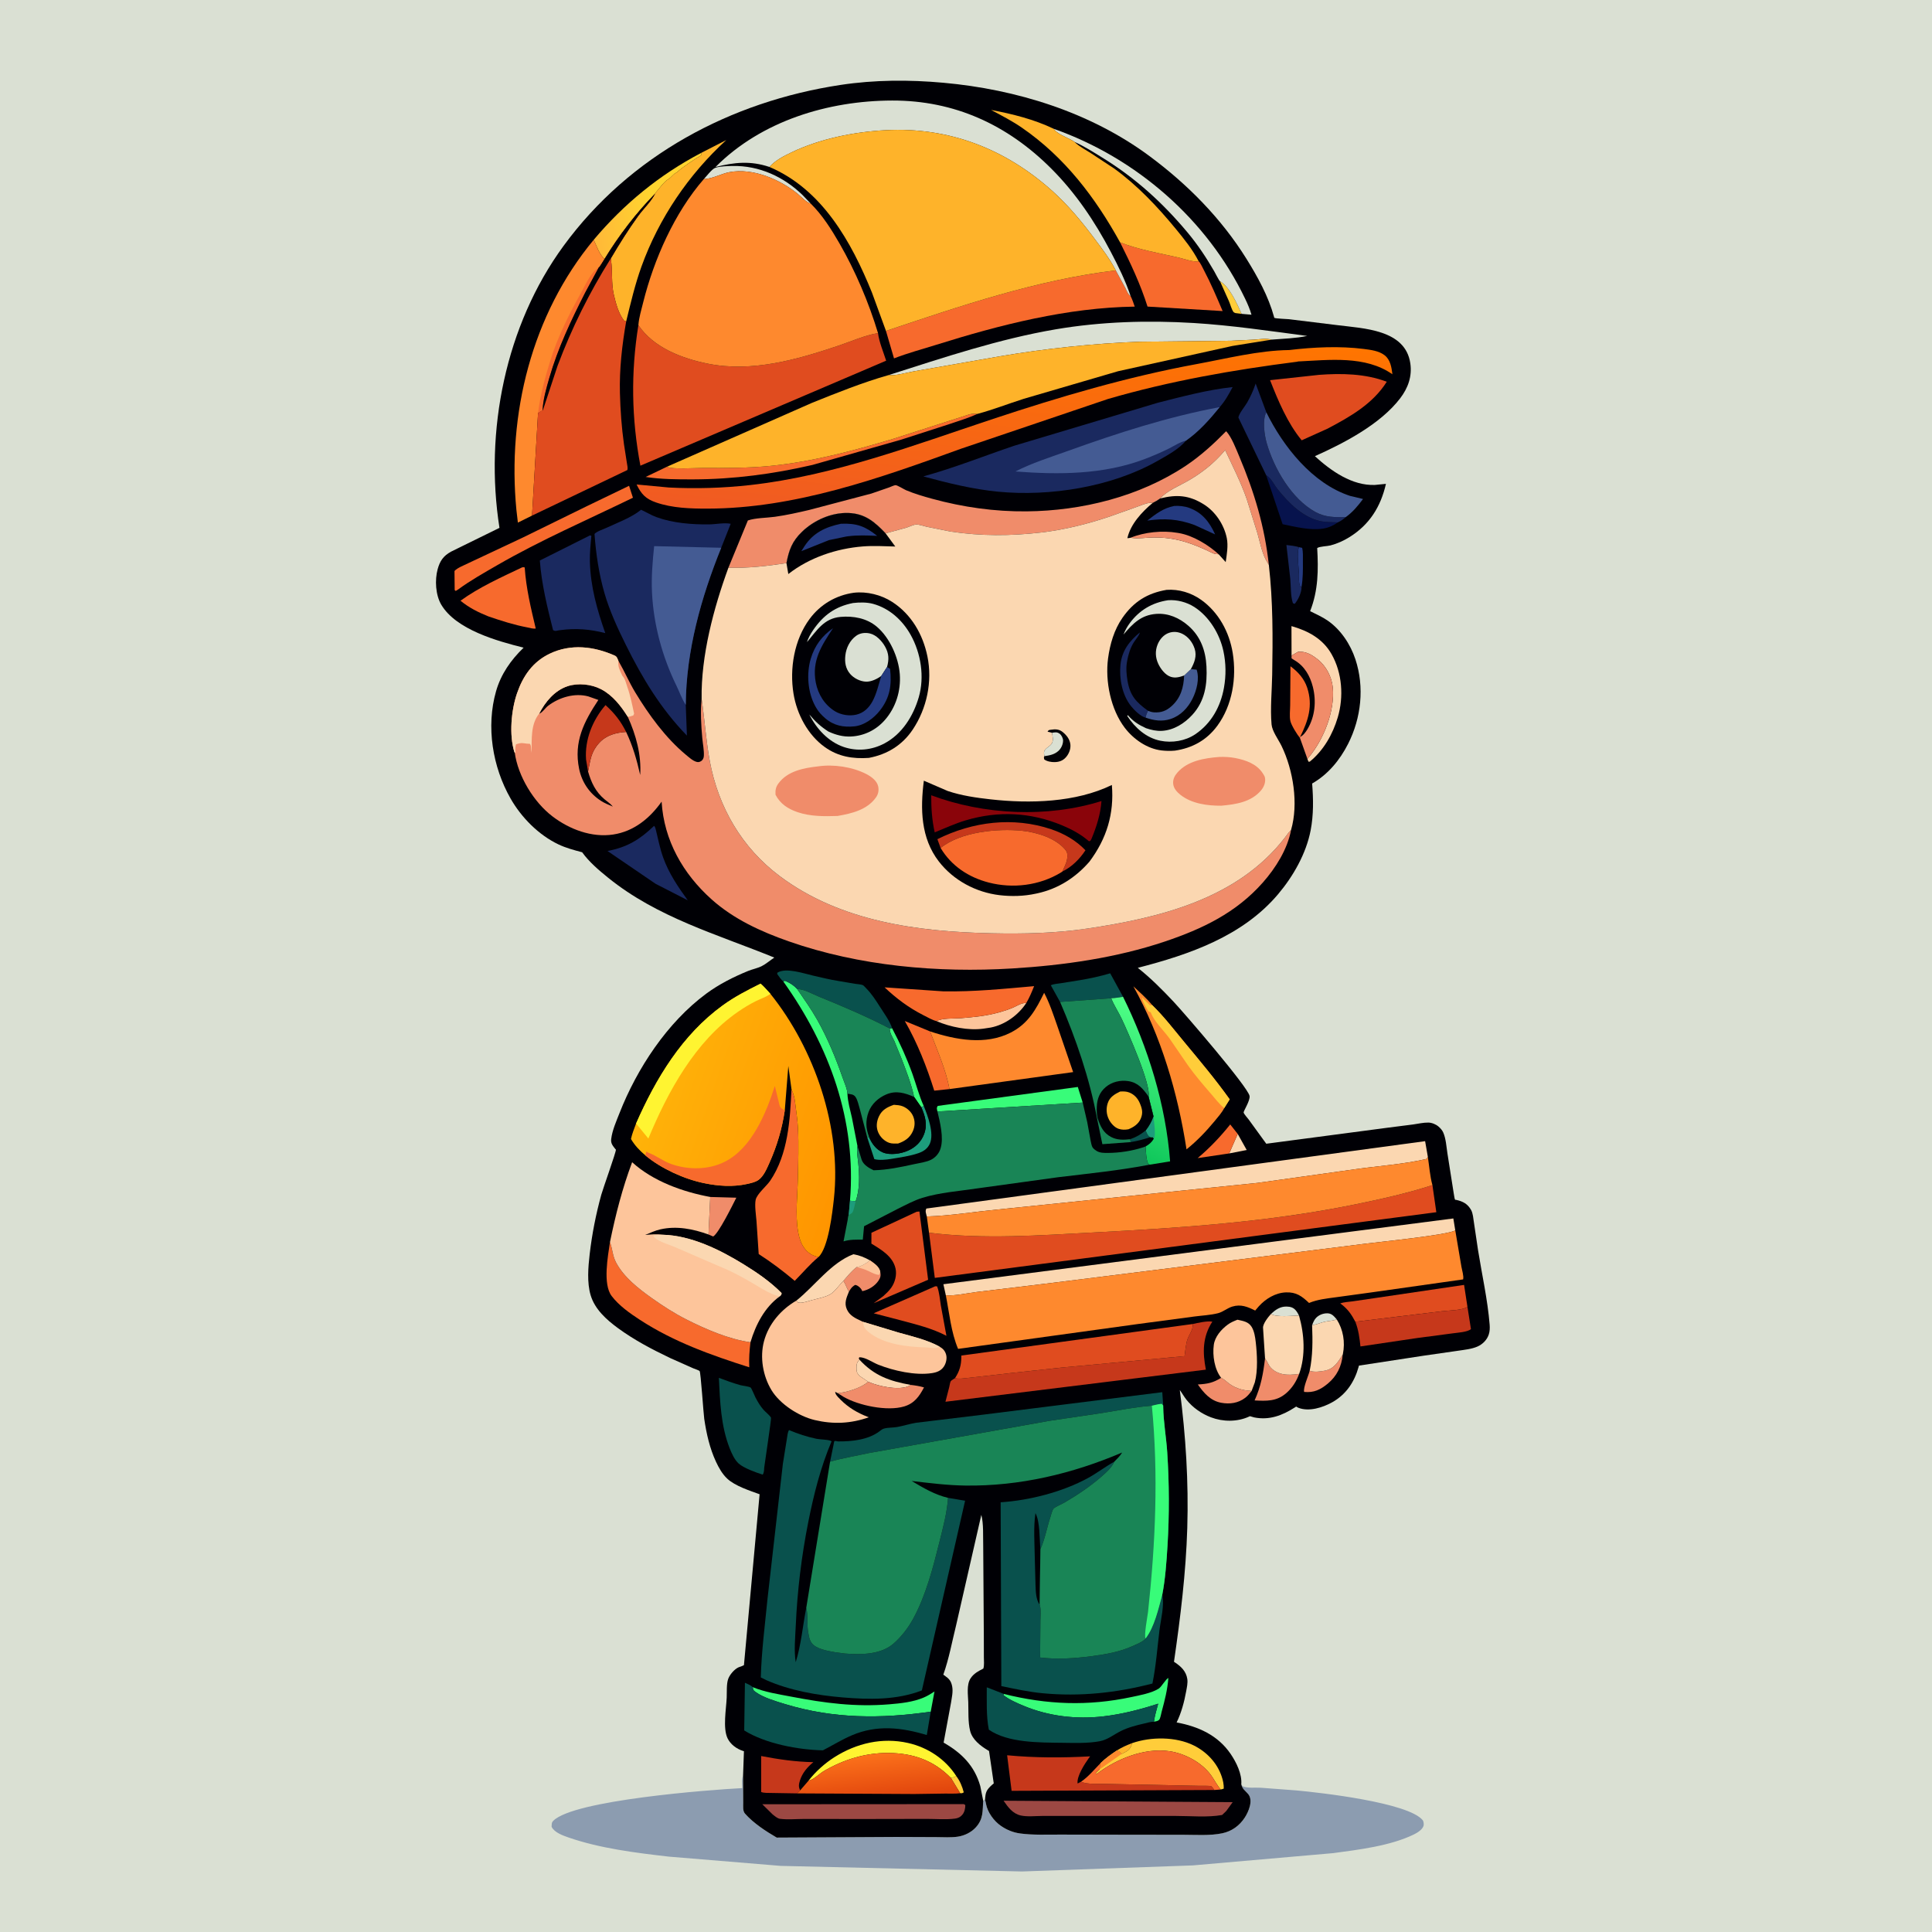 <svg version="1.1" xmlns="http://www.w3.org/2000/svg" style="display: block;" viewBox="0 0 2048 2048" width="1024" height="1024">
<defs>
	<linearGradient id="Gradient1" gradientUnits="userSpaceOnUse" x1="691.179" y1="232.338" x2="630.446" y2="239.152">
		<stop class="stop0" offset="0" stop-opacity="1" stop-color="rgb(255,212,47)"/>
		<stop class="stop1" offset="1" stop-opacity="1" stop-color="rgb(255,185,56)"/>
	</linearGradient>
	<linearGradient id="Gradient2" gradientUnits="userSpaceOnUse" x1="1175.14" y1="1208.26" x2="1239.98" y2="1086.05">
		<stop class="stop0" offset="0" stop-opacity="1" stop-color="rgb(16,199,91)"/>
		<stop class="stop1" offset="1" stop-opacity="1" stop-color="rgb(78,255,134)"/>
	</linearGradient>
	<linearGradient id="Gradient3" gradientUnits="userSpaceOnUse" x1="932.247" y1="1907" x2="927.172" y2="1860.2">
		<stop class="stop0" offset="0" stop-opacity="1" stop-color="rgb(225,69,13)"/>
		<stop class="stop1" offset="1" stop-opacity="1" stop-color="rgb(251,112,26)"/>
	</linearGradient>
	<linearGradient id="Gradient4" gradientUnits="userSpaceOnUse" x1="1087.19" y1="333.344" x2="1063.08" y2="571.965">
		<stop class="stop0" offset="0" stop-opacity="1" stop-color="rgb(255,117,0)"/>
		<stop class="stop1" offset="1" stop-opacity="1" stop-color="rgb(240,90,35)"/>
	</linearGradient>
	<linearGradient id="Gradient5" gradientUnits="userSpaceOnUse" x1="907.744" y1="1216.81" x2="692.579" y2="1141.74">
		<stop class="stop0" offset="0" stop-opacity="1" stop-color="rgb(255,149,0)"/>
		<stop class="stop1" offset="1" stop-opacity="1" stop-color="rgb(255,179,9)"/>
	</linearGradient>
</defs>
<path transform="translate(0,0)" fill="rgb(218,224,211)" d="M -0 -0 L 2048 0 L 2048 2048 L -0 2048 L -0 -0 z"/>
<path transform="translate(0,0)" fill="rgb(140,156,176)" d="M 1315.82 1891.5 L 1317.18 1893.5 C 1321.84 1895.76 1330.82 1894.73 1336.28 1895.07 L 1374.37 1897.94 C 1399.34 1900.22 1492.92 1910.73 1508.16 1929.51 C 1509.1 1930.67 1509.47 1933.95 1509.02 1935.47 C 1507.79 1939.57 1502.18 1942.95 1498.6 1944.68 C 1473.59 1956.79 1440.4 1960.73 1413.09 1964.41 L 1264.5 1977.4 L 1083.5 1983.85 L 827.554 1977.91 L 709 1968.1 C 673.788 1964.06 635.968 1959.39 602.396 1947.72 C 596.43 1945.65 587.611 1942.45 584.731 1936.5 C 584.91 1933.82 584.52 1932.09 586.556 1930.06 C 608.455 1908.16 751.488 1897.3 786.79 1895.47 C 786.762 1891.38 785.962 1885.93 787.675 1882.23 L 787.824 1911.11 C 787.887 1914.92 787.133 1919.6 789.802 1922.6 C 798.86 1932.75 811.704 1941.12 823.362 1947.93 L 949.792 1947.25 L 992.411 1947.42 C 999.821 1947.44 1008.36 1948.07 1015.65 1946.89 C 1022.57 1945.76 1029.47 1942.42 1034.25 1937.24 C 1042.55 1928.26 1041.48 1919.99 1042.24 1908.89 L 1044.16 1908.03 C 1044.74 1909.47 1044.93 1910.68 1045.21 1912.19 C 1046.83 1921.15 1053.62 1930.43 1061.05 1935.52 C 1067.25 1939.78 1073.87 1942.52 1081.36 1943.54 C 1095.2 1945.42 1109.95 1944.68 1123.93 1944.74 L 1193.53 1944.88 L 1254.22 1944.95 C 1267.66 1944.96 1282.31 1946.09 1295.49 1943.39 C 1305.63 1941.32 1313.94 1935.32 1319.54 1926.66 C 1323.53 1920.5 1328.68 1908.58 1323.21 1901.92 C 1319.97 1897.98 1317.03 1896.78 1315.82 1891.5 z"/>
<path transform="translate(0,0)" fill="rgb(0,0,5)" d="M 787.675 1882.23 L 788.612 1856.36 L 787.468 1856.01 C 780.807 1853.83 774.385 1849.17 771.265 1842.7 C 766.052 1831.9 769.826 1811.53 770.341 1799.45 C 770.587 1793.68 769.982 1785 771.946 1779.65 C 773.602 1775.14 778.481 1769.43 782.849 1767.45 L 786.5 1766.12 L 788.611 1765.14 L 805.209 1583.97 C 794.593 1580.1 779.241 1575.23 770.915 1567.45 C 765.668 1562.55 761.934 1555.89 758.932 1549.43 C 752.291 1535.13 748.797 1519.5 746.512 1503.96 C 745.693 1498.39 742.842 1454.71 741.628 1453.36 C 740.909 1452.57 736.091 1450.99 734.866 1450.46 L 710.841 1439.78 C 691.374 1430.49 672.359 1420.55 654.926 1407.76 C 642.811 1398.87 630.551 1387.88 626.106 1373 C 622.121 1359.65 623.493 1343.12 625.087 1329.42 C 627.571 1308.09 631.687 1287.23 637.373 1266.52 C 639.104 1260.22 653.205 1220.94 652.862 1218.77 C 652.795 1218.33 652.319 1218.08 652.051 1217.74 C 649.407 1214.34 647.351 1212 647.892 1207.46 C 649.003 1198.14 653.313 1188.58 656.705 1179.93 C 675.271 1132.55 707.295 1083.9 748.63 1053.33 C 762.113 1043.36 777.542 1035.58 793.038 1029.25 C 797.664 1027.36 803.134 1026.35 807.5 1024.12 C 812.104 1021.78 816.449 1017.93 820.799 1015.08 C 759.791 990.227 696.91 972.682 644.603 930.4 C 634.89 922.548 624.405 913.631 617.101 903.432 C 608.518 901.167 600.083 898.94 592.036 895.122 C 570.998 885.14 552.718 866.621 541.238 846.5 C 522.045 812.859 515.124 770.275 525.832 732.77 C 531.034 714.549 541.56 699.609 555.059 686.557 C 527.186 679.589 483.481 667.497 467.784 641.031 C 461.696 630.768 460.799 614.823 463.93 603.363 C 466.34 594.542 470.025 589.292 478 584.831 L 529.459 559.552 C 513.382 457.186 535.771 344.882 597.387 260.654 C 667.543 164.752 774.622 107.655 891 90.027 C 927.179 84.546 963.753 84.445 1000.13 87.728 C 1077.32 94.694 1155.59 118.848 1218.42 165.406 C 1258.92 195.416 1294.65 231.547 1321.4 274.519 C 1333.27 293.587 1344.59 314.161 1350.54 335.92 C 1350.63 336.244 1350.54 336.694 1350.81 336.893 C 1351.98 337.762 1363.95 338.12 1366.31 338.364 L 1417.73 344.677 C 1445.42 348.199 1489.69 349.244 1494.98 385.053 C 1497.04 398.982 1492.61 411.291 1484.19 422.293 C 1463.19 449.735 1424.92 469.638 1393.83 483.571 C 1410.86 499.129 1433.3 515.038 1457.5 514.054 L 1469.16 512.906 C 1463.62 537.117 1451.79 556.139 1430.42 569.418 C 1424.24 573.261 1417.39 576.349 1410.33 578.17 C 1406.62 579.128 1399.3 579.097 1396.28 580.932 C 1397.6 604.098 1397.45 625.89 1388.79 647.849 C 1394.92 650.924 1401.54 653.849 1407.2 657.726 C 1421.21 667.328 1431.51 682.912 1436.79 698.892 C 1446.53 728.371 1442.99 761.036 1429.04 788.509 C 1420.31 805.716 1407.79 820.908 1390.93 830.559 C 1392.23 847.135 1392.5 863.657 1389.36 880.073 C 1384.61 904.857 1370.81 929.04 1354.66 948.09 C 1317.02 992.482 1260.78 1011.86 1206.12 1025.94 C 1219.79 1036.79 1232.19 1049.21 1244.11 1061.93 C 1255.64 1074.22 1323.07 1152.42 1324.59 1161.78 C 1325.41 1166.79 1317.85 1177.94 1318.33 1179.44 C 1318.95 1181.37 1322.4 1185.03 1323.69 1186.79 L 1342.3 1212.41 L 1470.45 1195.48 L 1498 1191.97 C 1503.19 1191.25 1508.89 1189.88 1514.11 1189.98 C 1517.83 1190.04 1522.03 1191.77 1524.82 1194.15 C 1526.88 1195.9 1528.79 1198.02 1529.89 1200.5 C 1532.77 1207.01 1533.25 1215.63 1534.33 1222.63 L 1540.93 1264.5 C 1541.09 1265.36 1541.95 1271.23 1542.37 1271.64 C 1542.72 1271.98 1543.32 1271.84 1543.79 1271.95 C 1550.74 1273.55 1555.68 1276.06 1559.39 1282.58 C 1561.4 1286.13 1561.77 1291.64 1562.39 1295.64 L 1566.8 1325.32 C 1570.95 1351.29 1576.98 1377.91 1579.08 1404.11 C 1579.37 1407.66 1579.27 1411.36 1578.12 1414.76 C 1576.2 1420.41 1571.57 1425.04 1566.16 1427.4 C 1559.93 1430.13 1552.22 1430.83 1545.53 1431.86 L 1509 1437.11 L 1440.55 1447.6 L 1440.09 1449.28 C 1435.63 1465.19 1426.68 1478.43 1412.05 1486.55 C 1402.13 1492.05 1387.7 1496.68 1376.5 1492.37 C 1375.46 1491.97 1374.9 1491.57 1374 1491.01 L 1372.51 1491.98 C 1359.26 1500.51 1345.4 1505.73 1329.42 1502.5 L 1325 1501.22 L 1323.84 1501.75 C 1311.42 1507.38 1296.36 1507.26 1283.64 1502.41 C 1273.68 1498.62 1264.42 1492.18 1257.73 1483.83 C 1255.12 1480.57 1253.15 1476.85 1250.64 1473.51 C 1256.97 1521.95 1260.03 1570.9 1258.56 1619.76 C 1257.12 1667.38 1251.3 1714.47 1244.47 1761.56 L 1245.63 1762.32 C 1252.08 1766.66 1257.33 1771.65 1258.58 1779.75 C 1259.24 1784 1258.12 1788.82 1257.36 1793.01 C 1255.37 1803.98 1252.23 1815.85 1247.26 1825.86 C 1270.14 1830.1 1290.95 1839.33 1304.52 1859.24 C 1310.53 1868.06 1316.71 1880.57 1315.82 1891.5 C 1317.03 1896.78 1319.97 1897.98 1323.21 1901.92 C 1328.68 1908.58 1323.53 1920.5 1319.54 1926.66 C 1313.94 1935.32 1305.63 1941.32 1295.49 1943.39 C 1282.31 1946.09 1267.66 1944.96 1254.22 1944.95 L 1193.53 1944.88 L 1123.93 1944.74 C 1109.95 1944.68 1095.2 1945.42 1081.36 1943.54 C 1073.87 1942.52 1067.25 1939.78 1061.05 1935.52 C 1053.62 1930.43 1046.83 1921.15 1045.21 1912.19 C 1044.93 1910.68 1044.74 1909.47 1044.16 1908.03 L 1042.24 1908.89 C 1041.48 1919.99 1042.55 1928.26 1034.25 1937.24 C 1029.47 1942.42 1022.57 1945.76 1015.65 1946.89 C 1008.36 1948.07 999.821 1947.44 992.411 1947.42 L 949.792 1947.25 L 823.362 1947.93 C 811.704 1941.12 798.86 1932.75 789.802 1922.6 C 787.133 1919.6 787.887 1914.92 787.824 1911.11 L 787.675 1882.23 z"/>
<path transform="translate(0,0)" fill="rgb(254,179,42)" d="M 1184.11 1855.45 C 1189.38 1852.18 1194.49 1849.89 1200.3 1847.72 C 1197.79 1855.04 1196.04 1855.65 1189.17 1859.21 L 1189.07 1859.18 C 1187.54 1857.13 1186.3 1856.61 1184.11 1855.45 z"/>
<path transform="translate(0,0)" fill="rgb(255,205,58)" d="M 1013.76 1882.8 C 1017.6 1887.94 1020.05 1893.81 1021.64 1900 C 1019.24 1901.16 1020.51 1900.86 1017.85 1900.9 L 1008.04 1884.74 C 1010.14 1884.29 1011.82 1883.72 1013.76 1882.8 z"/>
<path transform="translate(0,0)" fill="rgb(9,81,77)" d="M 1198.04 1207.61 C 1204.7 1205.28 1209.34 1202.57 1214.71 1198.1 C 1215.92 1201.16 1216.57 1203.61 1219.53 1205.38 C 1212.54 1207.67 1205.88 1209.53 1198.61 1210.66 L 1198.04 1207.61 z"/>
<path transform="translate(0,0)" fill="rgb(251,215,177)" d="M 1312.03 1202 L 1321.56 1219.06 L 1303.02 1222.68 L 1312.03 1202 z"/>
<path transform="translate(0,0)" fill="rgb(36,58,128)" d="M 1376.92 580.035 L 1380.32 580.725 C 1381.47 585.304 1381.08 590.415 1381.12 595.118 C 1381.19 604.161 1381.23 612.952 1379.72 621.903 L 1378.53 621.944 L 1377.93 620.678 C 1376.55 617.485 1377.06 612.336 1376.97 608.872 C 1376.77 601.285 1374.37 586.762 1376.92 580.035 z"/>
<path transform="translate(0,0)" fill="rgb(218,224,211)" d="M 1390.88 1404.75 C 1391.91 1402.09 1393.06 1399.1 1395.07 1397.01 C 1398.2 1393.76 1402.82 1392.03 1407.32 1392.17 C 1411.86 1392.31 1414.21 1395.43 1417.01 1398.61 C 1412.57 1400.25 1408.45 1400.13 1404 1401.17 C 1399.45 1402.24 1395.67 1404.11 1390.88 1404.75 z"/>
<path transform="translate(0,0)" fill="rgb(255,205,58)" d="M 1293.23 298.109 C 1303.2 303.631 1311.61 322.35 1316.11 332.704 L 1309.5 331.849 C 1309.19 331.753 1307.81 331.105 1307.5 330.68 C 1305.52 327.942 1304.14 322.544 1302.76 319.323 L 1293.23 298.109 z"/>
<path transform="translate(0,0)" fill="rgb(218,224,211)" d="M 1347.26 1392.83 C 1352.17 1388.36 1356.97 1384.84 1363.9 1385.01 C 1367.89 1385.11 1370.91 1385.92 1373.56 1389.01 C 1375.02 1390.72 1376.01 1392.56 1377.01 1394.56 C 1370.01 1394.64 1352.6 1396.63 1347.26 1392.83 z"/>
<path transform="translate(0,0)" fill="rgb(56,252,121)" d="M 943.158 1090.22 L 945.658 1089.96 C 953.964 1105.71 961.16 1121.56 967.2 1138.33 C 971.239 1149.55 974.257 1161.65 979.236 1172.46 L 976.615 1173.72 L 969.011 1162.81 C 965.885 1148.56 960.436 1134.61 955.181 1121.03 L 947.999 1103.5 C 946.021 1099.14 943.053 1095.14 943.158 1090.22 z"/>
<path transform="translate(0,0)" fill="rgb(251,215,177)" d="M 920.323 1464.74 L 911.5 1458.78 C 909.193 1456.64 907.965 1454.67 907.939 1451.5 C 907.899 1446.71 907.866 1444.85 911.028 1441.28 C 926.706 1458.34 943.023 1464.01 965.392 1468.06 C 959.394 1472.35 948.067 1471.65 940.891 1470.47 C 933.607 1469.27 927.12 1467.71 920.323 1464.74 z"/>
<path transform="translate(0,0)" fill="rgb(218,224,211)" d="M 746.107 189.796 C 748.845 186.934 754.639 179.27 758.112 177.954 C 762.735 176.201 771.553 176.045 776.524 175.943 C 804.716 175.368 830.914 187.394 850.892 206.898 L 859.351 215.744 C 855.351 215.166 849.119 208.399 845.741 205.631 C 826.788 190.103 798.03 177.742 773.102 182.514 C 764.764 184.11 755.911 189.113 747.636 189.713 L 746.107 189.796 z"/>
<path transform="translate(0,0)" fill="rgb(26,41,95)" d="M 1379.72 621.903 C 1379.79 628.187 1376.32 635.364 1372.5 640.113 L 1370.55 639.449 C 1368.01 631.89 1368.46 621.654 1367.74 613.622 L 1363.65 577.735 C 1368.18 578.257 1372.55 578.675 1376.92 580.035 C 1374.37 586.762 1376.77 601.285 1376.97 608.872 C 1377.06 612.336 1376.55 617.485 1377.93 620.678 L 1378.53 621.944 L 1379.72 621.903 z"/>
<path transform="translate(0,0)" fill="rgb(247,106,45)" d="M 1303.02 1222.68 L 1269.58 1227.64 C 1282.5 1216.75 1293.53 1205.14 1304.08 1191.96 L 1312.03 1202 L 1303.02 1222.68 z"/>
<path transform="translate(0,0)" fill="rgb(240,140,106)" d="M 1388.31 1453.09 C 1393.15 1454.77 1399.76 1453.9 1404.71 1452.9 C 1414.3 1450.97 1418.45 1443.55 1423.33 1435.95 C 1422.21 1448.34 1417.13 1458.73 1407.48 1466.72 C 1399.62 1473.22 1392.7 1476.51 1382.43 1475.5 C 1381.28 1470.77 1386.93 1458.71 1388.31 1453.09 z"/>
<path transform="translate(0,0)" fill="rgb(29,156,124)" d="M 976.615 1173.72 L 979.236 1172.46 C 983.514 1182.83 990.492 1201.67 985.637 1212.41 C 983.252 1217.68 978.949 1220.53 973.607 1222.38 C 964.437 1225.56 954.127 1226.89 944.565 1228.5 C 939.576 1229.34 931.725 1230.14 926.818 1228.71 L 919.443 1206.15 L 921.181 1204.98 C 923.962 1212.05 928.672 1218.55 935.852 1221.61 C 943.544 1224.89 955.166 1222.98 962.5 1219.74 C 970.354 1216.27 976.46 1210.43 979.525 1202.31 C 983.369 1192.14 980.766 1183.16 976.615 1173.72 z"/>
<path transform="translate(0,0)" fill="rgb(240,140,106)" d="M 752.88 1268.84 L 780.538 1269.61 C 776.874 1276.87 761.78 1307.53 756 1310.73 L 751.037 1308.61 L 752.88 1268.84 z"/>
<path transform="translate(0,0)" fill="rgb(240,140,106)" d="M 922.269 1336.09 C 926.643 1339.25 931.935 1342.46 933.099 1348.09 C 933.87 1352.02 933.438 1354.33 931.112 1357.75 C 927.256 1363.43 920.664 1367.32 914.005 1368.7 L 913.606 1367.63 C 912.49 1365.39 909.925 1363.04 907.516 1362.29 C 906.187 1361.87 906.367 1362.13 905.02 1363 C 902.633 1364.54 901.32 1366.93 899.857 1369.29 C 897.59 1365.64 896.507 1361.46 894.059 1357.77 C 898.53 1352.44 902.599 1347.46 908.115 1343.14 C 912.695 1342.89 918.801 1338.95 922.269 1336.09 z"/>
<path transform="translate(0,0)" fill="rgb(253,197,155)" d="M 922.269 1336.09 C 926.643 1339.25 931.935 1342.46 933.099 1348.09 C 932.759 1349.68 932.667 1350.18 931.637 1351.5 C 927.823 1351 924.7 1349.34 921.265 1347.67 C 916.884 1345.55 912.809 1344.32 908.115 1343.14 C 912.695 1342.89 918.801 1338.95 922.269 1336.09 z"/>
<path transform="translate(0,0)" fill="rgb(240,140,106)" d="M 1294.47 1460.54 L 1295.23 1460.97 C 1297.05 1462.03 1298.6 1463.06 1300.16 1464.47 C 1307.44 1471.05 1317.1 1474.15 1326.77 1474.38 C 1324.72 1477.14 1322.67 1479.69 1319.92 1481.79 C 1312.51 1487.43 1303.49 1488.67 1294.5 1486.99 C 1283.04 1484.85 1276.1 1476.6 1269.74 1467.6 C 1279.99 1466.99 1285.73 1465.97 1294.47 1460.54 z"/>
<path transform="translate(0,0)" fill="rgb(253,197,155)" d="M 992.992 1082.52 C 997.618 1079.06 1012.37 1079.82 1018.47 1079.32 C 1032.06 1078.23 1045.38 1076.96 1058.57 1073.3 C 1063.78 1071.86 1069.04 1070.21 1074 1068.04 C 1078.38 1066.11 1083.03 1062.87 1087.92 1063.21 C 1079.48 1076 1065.5 1086.21 1050.34 1089.22 L 1042.17 1090.46 C 1026.32 1092.53 1007.59 1088.75 992.992 1082.52 z"/>
<path transform="translate(0,0)" fill="rgb(240,140,106)" d="M 1340.99 1439.94 C 1342.37 1442 1343.53 1443.85 1344.6 1446.09 C 1347.21 1451.57 1352.75 1454.77 1358.4 1456.29 C 1363.88 1457.78 1371.58 1457.29 1377.17 1456.36 C 1374.24 1464.31 1369.81 1471.32 1363.35 1476.89 C 1353.21 1485.64 1342.45 1485.19 1329.92 1484.52 C 1336.64 1469.8 1339.1 1455.9 1340.99 1439.94 z"/>
<path transform="translate(0,0)" fill="rgb(7,19,77)" d="M 1342.22 503.782 L 1343.82 504.91 C 1347.94 508.016 1351.06 514.524 1354.36 518.631 C 1366.11 533.247 1381.49 548.912 1400.62 552.62 C 1406.25 553.71 1412.43 553.449 1418.17 553.722 C 1413.75 556.907 1408.67 559.3 1403.27 560.211 L 1402.03 560.401 C 1389.16 562.444 1372.32 558.352 1359.61 555.659 L 1342.22 503.782 z"/>
<path transform="translate(0,0)" fill="rgb(247,106,45)" d="M 1377.99 782.248 C 1375.05 778.775 1368.85 768.753 1367.86 764.369 C 1366.75 759.461 1367.62 752.458 1367.64 747.384 L 1367.94 706.283 C 1375.94 712.13 1382.57 719.463 1385.69 729.031 C 1391.97 748.23 1386.74 763.877 1378.23 781.135 L 1377.99 782.248 z"/>
<path transform="translate(0,0)" fill="rgb(251,215,177)" d="M 844.181 1378.71 C 863.676 1363.19 880.809 1338.62 904.598 1329.55 C 911.307 1330.68 916.388 1332.82 922.269 1336.09 C 918.801 1338.95 912.695 1342.89 908.115 1343.14 C 902.599 1347.46 898.53 1352.44 894.059 1357.77 C 889.805 1361.91 884.866 1369.34 879.885 1372.15 C 874.667 1375.1 866.767 1376.56 861 1378.09 C 857.119 1379.12 852.558 1380.9 848.55 1381 L 846 1380.77 L 844.181 1378.71 z"/>
<path transform="translate(0,0)" fill="rgb(247,106,45)" d="M 1006.46 1154.46 L 990.336 1156.14 C 982.427 1130.86 972.359 1105.31 959.124 1082.31 L 985.937 1093.34 C 993.23 1112.86 1002.83 1133.98 1006.46 1154.46 z"/>
<path transform="translate(0,0)" fill="rgb(9,81,77)" d="M 1123.72 1062.08 L 1113.91 1044.43 C 1117.13 1042.94 1121.07 1042.78 1124.58 1042.25 L 1144.67 1039.03 C 1155.64 1037.19 1166.19 1034.92 1176.85 1031.75 L 1190.48 1056.62 C 1186.33 1057.24 1182.11 1058.06 1177.92 1058.19 L 1123.72 1062.08 z"/>
<path transform="translate(0,0)" fill="rgb(240,140,106)" d="M 920.323 1464.74 C 927.12 1467.71 933.607 1469.27 940.891 1470.47 C 948.067 1471.65 959.394 1472.35 965.392 1468.06 C 970.214 1468.62 974.823 1469.32 979.478 1470.73 C 974.487 1480.2 969.364 1487.58 958.5 1490.87 C 940.514 1496.32 910.067 1489.93 894.098 1480.64 L 887.997 1476.78 C 897.545 1476.05 913.074 1471.13 920.323 1464.74 z"/>
<path transform="translate(0,0)" fill="rgb(198,56,27)" d="M 844.824 1901.07 L 818.097 1900.62 C 814.578 1900.5 810.133 1900.86 806.869 1899.61 L 806.856 1861.46 C 825.487 1865.05 843.192 1867.59 862.199 1867.97 C 855.823 1873.1 850.376 1879.61 847.924 1887.52 C 846.679 1891.54 846.342 1894.17 848.203 1897.87 C 846.976 1898.91 845.896 1899.86 844.824 1901.07 z"/>
<path transform="translate(0,0)" fill="rgb(251,215,177)" d="M 1417.01 1398.61 C 1423.89 1409.5 1426.07 1422.73 1423.52 1435.32 L 1423.33 1435.95 C 1418.45 1443.55 1414.3 1450.97 1404.71 1452.9 C 1399.76 1453.9 1393.15 1454.77 1388.31 1453.09 C 1391.65 1437.18 1391.51 1420.93 1390.88 1404.75 C 1395.67 1404.11 1399.45 1402.24 1404 1401.17 C 1408.45 1400.13 1412.57 1400.25 1417.01 1398.61 z"/>
<path transform="translate(0,0)" fill="rgb(255,244,49)" d="M 857.126 1887.55 C 864.381 1878.04 874.467 1869.07 884.593 1862.65 C 907.998 1847.81 935.255 1841.47 962.554 1847.62 C 983.408 1852.32 1002.17 1864.67 1013.76 1882.8 C 1011.82 1883.72 1010.14 1884.29 1008.04 1884.74 C 989.722 1866 967.997 1858.49 942 1858.21 C 917.678 1857.94 894.01 1865.21 873.158 1877.5 C 868.689 1880.13 862.083 1886.83 857.126 1887.55 z"/>
<path transform="translate(0,0)" fill="url(#Gradient1)" d="M 743.079 162.184 L 743.844 163.976 C 741.791 165.83 739.26 166.868 737 168.49 L 729.5 173.459 L 722.49 178.5 L 718.498 181.764 C 716.322 183.59 717.787 182.466 715.816 183.65 C 712.991 185.347 711.321 188.34 708.481 189.926 C 703.805 192.535 698.252 200.601 694.558 204.856 L 694.489 205.24 C 674.407 225.625 655.74 250.087 640.841 274.516 C 635.341 269.916 632.532 260.68 629.34 254.215 C 661.493 216.065 698.875 185.441 743.079 162.184 z"/>
<path transform="translate(0,0)" fill="rgb(255,205,58)" d="M 1200.3 1847.72 C 1220.06 1840.94 1246.39 1840.77 1265.46 1850.25 C 1279.01 1856.98 1290.07 1868.51 1294.99 1883 C 1296.48 1887.37 1297.3 1891.39 1297.25 1896 C 1296.18 1896.38 1295.2 1896.76 1294.09 1896.95 C 1289.95 1892.38 1287.28 1886.61 1283.62 1881.62 C 1273.78 1868.2 1255.98 1858.7 1239.59 1856.34 C 1213.27 1852.55 1184.03 1864.31 1163.28 1879.92 L 1162.53 1880.5 L 1161.45 1879.5 L 1165.66 1875.61 L 1166.65 1868.98 C 1171.83 1863.85 1178.05 1859.48 1184.11 1855.45 C 1186.3 1856.61 1187.54 1857.13 1189.07 1859.18 L 1189.17 1859.21 C 1196.04 1855.65 1197.79 1855.04 1200.3 1847.72 z"/>
<path transform="translate(0,0)" fill="rgb(254,137,46)" d="M 1184.11 1855.45 C 1186.3 1856.61 1187.54 1857.13 1189.07 1859.18 L 1165.66 1875.61 L 1166.65 1868.98 C 1171.83 1863.85 1178.05 1859.48 1184.11 1855.45 z"/>
<path transform="translate(0,0)" fill="rgb(224,76,31)" d="M 991.39 1363.5 L 993.36 1363.6 C 995.774 1369.67 996.277 1377.51 997.354 1383.95 L 1003.25 1416.01 C 988.079 1408.06 971.457 1404.07 955.003 1399.65 L 926.137 1392.13 L 991.39 1363.5 z"/>
<path transform="translate(0,0)" fill="rgb(251,215,177)" d="M 1369.09 694.923 L 1369.01 663.69 C 1386.61 668.724 1402.2 676.985 1411.56 693.5 C 1422.82 713.385 1424.54 738.685 1418.1 760.401 C 1412.77 778.38 1403.09 795.366 1388.5 807.321 L 1387.16 807.5 C 1386.74 806.543 1386.14 805.438 1385.9 804.431 L 1387.41 802.664 C 1403.25 783.727 1415.23 753.473 1412.8 728.656 C 1411.69 717.419 1405.73 705.949 1396.82 698.967 L 1395.5 697.962 C 1389.64 693.418 1383.56 690.275 1376 690.96 L 1369.09 694.923 z"/>
<path transform="translate(0,0)" fill="rgb(56,252,121)" d="M 830.321 1040.4 C 832.32 1039.57 831.485 1039.45 833.04 1040.09 C 837.645 1042.01 841.566 1044.66 844.974 1048.32 C 852.307 1058.99 859.843 1069.63 866.229 1080.91 C 877.054 1100.02 885.834 1121.29 893.065 1142 C 894.754 1146.84 898.191 1154.42 898.318 1159.4 C 898.662 1167.95 901.237 1176.68 903.116 1185 L 908.922 1214.76 C 907.915 1220.72 909.086 1226.17 909.696 1232.1 C 911.051 1245.25 911.635 1261.06 906.942 1273.52 L 901.022 1272.83 C 907.999 1187.73 879.261 1109.05 830.321 1040.4 z"/>
<path transform="translate(0,0)" fill="rgb(56,252,121)" d="M 993.723 1178.25 C 993.236 1175.56 992.492 1174.73 994.039 1172.29 L 1142.53 1152.24 L 1147.71 1168.78 L 993.723 1178.25 z"/>
<path transform="translate(0,0)" fill="rgb(240,140,106)" d="M 1369.09 694.923 L 1376 690.96 C 1383.56 690.275 1389.64 693.418 1395.5 697.962 L 1396.82 698.967 C 1405.73 705.949 1411.69 717.419 1412.8 728.656 C 1415.23 753.473 1403.25 783.727 1387.41 802.664 L 1385.9 804.431 L 1377.99 782.248 L 1378.23 781.135 C 1381.35 779.859 1384.21 775.898 1385.9 773.067 C 1394.01 759.499 1395.49 743.291 1391.68 728.135 C 1388.76 716.547 1382.81 706.067 1372.28 699.903 L 1369.12 697.912 L 1369.09 694.923 z"/>
<path transform="translate(0,0)" fill="rgb(56,252,121)" d="M 797.936 1788.46 C 811.132 1793.85 825.018 1795.88 838.938 1798.55 C 874.207 1805.34 906.813 1809.62 942.749 1806.63 C 955.059 1805.6 967.857 1804.29 979.337 1799.4 C 983.296 1797.72 986.974 1795.4 990.584 1793.08 L 986.604 1814.44 C 933.961 1822.03 883.881 1822.07 832.531 1806.5 C 822.876 1803.57 809.263 1799.61 801.178 1793.74 C 798.514 1791.81 798.409 1791.73 797.936 1788.46 z"/>
<path transform="translate(0,0)" fill="rgb(26,41,95)" d="M 693.297 875.5 C 694.489 876.201 694.99 878.673 695.284 879.863 C 697.701 889.618 699.568 899.51 702.98 909 C 709.041 925.858 718.611 939.948 729.051 954.364 L 694.964 936.872 L 643.995 902.11 C 665.056 897.986 677.953 890.145 693.297 875.5 z"/>
<path transform="translate(0,0)" fill="rgb(247,106,45)" d="M 707.157 494.686 L 707.849 495.141 C 712.997 497.626 737.765 496.04 744.695 496.061 C 768.823 496.132 792.957 496.27 817 493.855 C 861.354 489.402 904.44 477.92 947 465.13 L 1024.5 440.233 C 1028.87 438.702 1031.64 438.213 1036.29 438.7 C 1026.7 443.066 1016.47 446.129 1006.49 449.52 L 955.544 465.978 L 861.266 492.844 C 819.678 502.48 777.51 508.06 734.799 508.166 C 718.104 508.208 700.911 508.136 684.383 505.604 L 707.157 494.686 z"/>
<path transform="translate(0,0)" fill="rgb(251,215,177)" d="M 1347.26 1392.83 C 1352.6 1396.63 1370.01 1394.64 1377.01 1394.56 C 1382.63 1414.09 1384.14 1436.93 1377.17 1456.36 C 1371.58 1457.29 1363.88 1457.78 1358.4 1456.29 C 1352.75 1454.77 1347.21 1451.57 1344.6 1446.09 C 1343.53 1443.85 1342.37 1442 1340.99 1439.94 L 1338.88 1407.64 C 1338.59 1403.22 1344.38 1396.1 1347.26 1392.83 z"/>
<path transform="translate(0,0)" fill="rgb(56,252,121)" d="M 1064.12 1795.66 C 1109.8 1807.06 1153.22 1808.78 1199.42 1798.93 C 1208.07 1797.09 1221.09 1794.74 1228.47 1789.88 C 1231.37 1787.96 1236.2 1779.24 1238.53 1778.83 C 1237.5 1791.4 1234.74 1802.28 1231.43 1814.4 C 1230.89 1816.36 1230.06 1821.91 1228.62 1823.2 C 1227.14 1824.52 1225.12 1824.72 1223.25 1825.1 C 1224.04 1818.7 1226.07 1812.2 1227.73 1805.97 C 1208.74 1812.15 1189.47 1817.12 1169.58 1819.42 C 1140.9 1822.75 1111.58 1819.3 1084.87 1808.15 C 1077.64 1805.14 1069.7 1801.68 1063.54 1796.82 L 1064.12 1795.66 z"/>
<path transform="translate(0,0)" fill="url(#Gradient2)" d="M 1177.92 1058.19 C 1182.11 1058.06 1186.33 1057.24 1190.48 1056.62 C 1216.96 1110.19 1235.86 1171.37 1240.35 1231.11 L 1218.7 1234.6 L 1217.08 1233.69 C 1214.74 1228.18 1214.86 1221.27 1214.38 1215.33 C 1218.32 1212.94 1220.74 1211.04 1223.12 1207.04 L 1222.21 1205.46 L 1219.53 1205.38 C 1216.57 1203.61 1215.92 1201.16 1214.71 1198.1 C 1218.12 1193.64 1220.94 1188.73 1222.75 1183.4 L 1217.51 1162.35 C 1220.31 1149.91 1195.57 1093.86 1189.03 1080 C 1185.68 1072.9 1181.24 1066.3 1178.27 1059.06 L 1177.92 1058.19 z"/>
<path transform="translate(0,0)" fill="rgb(29,156,124)" d="M 1222.75 1183.4 C 1223.1 1188.48 1225.59 1203.08 1223.12 1207.04 L 1222.21 1205.46 L 1219.53 1205.38 C 1216.57 1203.61 1215.92 1201.16 1214.71 1198.1 C 1218.12 1193.64 1220.94 1188.73 1222.75 1183.4 z"/>
<path transform="translate(0,0)" fill="rgb(26,41,95)" d="M 1342.22 503.782 L 1312.8 442.777 C 1312.91 438.802 1319.88 430.603 1322.11 426.598 C 1325.49 420.54 1328.35 414.511 1330.57 407.933 L 1331.03 406.545 L 1342.37 437.103 C 1338.03 444.849 1340.28 460.983 1342.73 469.55 C 1350.5 496.685 1369.2 528.993 1394.51 542.783 C 1404.89 548.437 1415.1 548.38 1426.56 548.164 C 1423.8 550.538 1421.53 552.279 1418.17 553.722 C 1412.43 553.449 1406.25 553.71 1400.62 552.62 C 1381.49 548.912 1366.11 533.247 1354.36 518.631 C 1351.06 514.524 1347.94 508.016 1343.82 504.91 L 1342.22 503.782 z"/>
<path transform="translate(0,0)" fill="rgb(9,81,77)" d="M 830.321 1040.4 C 827.674 1038.11 825.869 1035.35 823.872 1032.5 L 824.016 1031.11 C 833.218 1025.3 852.182 1032.01 862.458 1034.33 C 871.127 1036.29 879.879 1038.48 888.657 1039.85 L 906.485 1042.88 C 908.703 1043.26 912.685 1043.41 914.65 1044.27 C 915.583 1044.68 917.602 1047.05 918.337 1047.79 C 923.673 1053.15 928.41 1060.32 932.453 1066.75 C 936.795 1073.65 943.268 1082.23 945.658 1089.96 L 943.158 1090.22 C 918.981 1077.71 893.535 1066.82 868.31 1056.58 C 860.769 1053.51 853.214 1048.83 844.974 1048.32 C 841.566 1044.66 837.645 1042.01 833.04 1040.09 C 831.485 1039.45 832.32 1039.57 830.321 1040.4 z"/>
<path transform="translate(0,0)" fill="rgb(253,197,155)" d="M 1294.47 1460.54 C 1287.38 1451.51 1285.18 1436.94 1286.67 1425.68 C 1287.83 1416.95 1294.52 1409.31 1301.38 1404.21 C 1304.58 1401.82 1308.07 1400.41 1311.75 1398.95 C 1317.6 1400.28 1323.36 1400.97 1326.77 1406.5 C 1329.62 1411.14 1330.52 1417.31 1331.13 1422.64 C 1332.6 1435.52 1333.55 1452.7 1330.17 1465.38 L 1326.77 1474.38 C 1317.1 1474.15 1307.44 1471.05 1300.16 1464.47 C 1298.6 1463.06 1297.05 1462.03 1295.23 1460.97 L 1294.47 1460.54 z"/>
<path transform="translate(0,0)" fill="rgb(218,224,211)" d="M 1117.12 136.584 C 1204.67 167.553 1279.55 232.636 1319.82 316.514 C 1322.46 322.013 1324.95 327.741 1326.63 333.611 L 1316.11 332.704 C 1311.61 322.35 1303.2 303.631 1293.23 298.109 C 1292.37 297.722 1287.95 289.01 1287.11 287.552 C 1278.72 273.021 1269.41 259.049 1258.63 246.177 C 1232.21 214.645 1203.32 188.478 1168.18 166.882 C 1158.78 161.111 1149.11 154.859 1139.01 150.432 C 1139 150.231 1136.79 148.983 1136.39 148.754 C 1131.69 146.051 1119.15 141.241 1117.12 136.584 z"/>
<path transform="translate(0,0)" fill="rgb(247,106,45)" d="M 553.326 601.5 C 555.155 601.119 554.195 601.152 556.207 601.5 C 557.696 623.689 562.788 644.663 567.9 666.232 C 565.345 666.806 561.603 665.571 559.019 665.086 C 544.879 662.433 531.402 658.073 517.808 653.444 C 506.646 648.949 497.529 644.376 488.145 636.815 C 507.69 622.559 531.442 611.92 553.326 601.5 z"/>
<path transform="translate(0,0)" fill="rgb(224,76,31)" d="M 1436.7 1401.1 C 1432.72 1393.52 1428.9 1387.9 1422.02 1382.63 L 1420.71 1381.63 C 1424.7 1380.22 1429.68 1380.07 1433.93 1379.47 L 1458.7 1375.84 L 1551.99 1362.05 L 1555.54 1385.21 C 1550.91 1389.14 1535.06 1389.1 1528.62 1389.96 L 1436.7 1401.1 z"/>
<path transform="translate(0,0)" fill="rgb(247,106,45)" d="M 666.851 514.966 L 670.942 527.614 C 622.857 551.019 573.332 572.397 526.99 599.184 C 512.989 607.277 498.539 615.378 485.5 624.961 L 483.098 626.438 L 481.976 625.5 L 481.777 605.294 C 484.674 601.9 492.463 598.995 496.599 596.913 L 554.25 569.812 L 621.267 536.96 L 666.851 514.966 z"/>
<path transform="translate(0,0)" fill="rgb(198,56,27)" d="M 1555.54 1385.21 L 1559.28 1408.95 C 1555.31 1412.09 1545.76 1412.61 1540.84 1413.28 L 1502.16 1418.38 L 1442.14 1427.28 C 1441.18 1418.31 1440.04 1409.55 1436.7 1401.1 L 1528.62 1389.96 C 1535.06 1389.1 1550.91 1389.14 1555.54 1385.21 z"/>
<path transform="translate(0,0)" fill="rgb(156,72,67)" d="M 1019.64 1912.44 C 1021.68 1912.45 1021.59 1912.12 1023.28 1913.5 C 1023.21 1917.1 1022.57 1920.63 1020.26 1923.54 C 1018.27 1926.06 1015.63 1927.34 1012.5 1927.77 C 1002.93 1929.08 992.027 1928.08 982.282 1928.11 L 914.608 1928.23 L 852.664 1928.17 C 844.491 1928.15 834.82 1929.09 826.81 1928.02 C 823.988 1927.65 821.15 1924.96 818.924 1923.27 L 808.06 1912.57 L 1019.64 1912.44 z"/>
<path transform="translate(0,0)" fill="rgb(224,76,31)" d="M 971.684 1284.5 L 974.645 1284.24 L 983.84 1356.59 L 926.135 1381.45 L 936.316 1373.95 C 939.377 1371.18 942.434 1368.36 944.814 1364.96 C 948.788 1359.27 950.838 1351.45 949.293 1344.6 C 946.39 1331.73 934.095 1324.64 923.712 1318.3 L 923.754 1306.8 L 971.684 1284.5 z"/>
<path transform="translate(0,0)" fill="rgb(0,0,5)" d="M 921.181 1204.98 C 917.772 1196.07 917.402 1187.89 920.68 1178.88 C 923.816 1170.26 931.156 1163.66 939.5 1160.13 C 949.967 1155.69 959.252 1158.56 969.011 1162.81 L 976.615 1173.72 C 980.766 1183.16 983.369 1192.14 979.525 1202.31 C 976.46 1210.43 970.354 1216.27 962.5 1219.74 C 955.166 1222.98 943.544 1224.89 935.852 1221.61 C 928.672 1218.55 923.962 1212.05 921.181 1204.98 z"/>
<path transform="translate(0,0)" fill="rgb(254,179,42)" d="M 947.506 1171.15 C 950.644 1171.36 954.032 1171.54 956.97 1172.74 C 961.669 1174.65 965.974 1178.54 967.953 1183.24 C 970.166 1188.5 969.966 1193.97 967.633 1199.17 C 964.478 1206.2 959.093 1209.68 952.06 1212.17 C 949.005 1212.21 945.537 1212.48 942.618 1211.45 C 937.427 1209.62 933.048 1205.3 930.915 1200.28 C 928.525 1194.65 929.165 1188.84 931.733 1183.37 C 935.012 1176.4 940.53 1173.56 947.506 1171.15 z"/>
<path transform="translate(0,0)" fill="rgb(68,91,147)" d="M 1426.56 548.164 C 1415.1 548.38 1404.89 548.437 1394.51 542.783 C 1369.2 528.993 1350.5 496.685 1342.73 469.55 C 1340.28 460.983 1338.03 444.849 1342.37 437.103 C 1360.25 473.378 1391.08 512.487 1430.99 525.633 L 1444.88 528.959 C 1439.34 536.324 1434.09 542.752 1426.56 548.164 z"/>
<path transform="translate(0,0)" fill="rgb(156,72,67)" d="M 1063.82 1908.84 L 1306.67 1910.38 L 1299.91 1919.72 L 1295.5 1923.95 C 1280.33 1926.74 1262.12 1924.97 1246.58 1924.98 L 1147.19 1924.98 L 1104.74 1924.98 C 1097.82 1925.01 1088.82 1926.02 1082.09 1924.5 C 1073.44 1922.55 1068.58 1915.7 1063.82 1908.84 z"/>
<path transform="translate(0,0)" fill="rgb(247,106,45)" d="M 992.992 1082.52 C 988.207 1081.29 982.946 1078.25 978.536 1075.99 C 963.158 1068.13 950.252 1058.5 937.698 1046.63 L 999.716 1050.85 C 1032.39 1051.45 1063.75 1048.21 1096.19 1045.36 C 1093.76 1051.6 1091.26 1057.4 1087.92 1063.21 C 1083.03 1062.87 1078.38 1066.11 1074 1068.04 C 1069.04 1070.21 1063.78 1071.86 1058.57 1073.3 C 1045.38 1076.96 1032.06 1078.23 1018.47 1079.32 C 1012.37 1079.82 997.618 1079.06 992.992 1082.52 z"/>
<path transform="translate(0,0)" fill="rgb(198,56,27)" d="M 1287.24 1897.48 L 1072.34 1898.36 L 1067.6 1860.65 C 1097.3 1863.44 1125.82 1863.41 1155.6 1861.8 L 1154.28 1863.53 C 1149.96 1869.56 1141.11 1883.03 1142.32 1890.6 L 1145.98 1888.68 C 1152.42 1891.75 1164.24 1890.71 1171.5 1891 L 1271.84 1893.03 C 1273.75 1893.11 1282.83 1892.74 1284.09 1893.54 C 1285.06 1894.16 1286.56 1896.53 1287.24 1897.48 z"/>
<path transform="translate(0,0)" fill="rgb(247,106,45)" d="M 1165.66 1875.61 L 1161.45 1879.5 L 1162.53 1880.5 L 1163.28 1879.92 C 1184.03 1864.31 1213.27 1852.55 1239.59 1856.34 C 1255.98 1858.7 1273.78 1868.2 1283.62 1881.62 C 1287.28 1886.61 1289.95 1892.38 1294.09 1896.95 L 1287.24 1897.48 C 1286.56 1896.53 1285.06 1894.16 1284.09 1893.54 C 1282.83 1892.74 1273.75 1893.11 1271.84 1893.03 L 1171.5 1891 C 1164.24 1890.71 1152.42 1891.75 1145.98 1888.68 C 1153.56 1883.6 1160.22 1875.5 1166.65 1868.98 L 1165.66 1875.61 z"/>
<path transform="translate(0,0)" fill="rgb(9,81,77)" d="M 762.038 1460.59 C 769.522 1463.39 777.029 1466.13 784.727 1468.3 C 787.123 1468.97 793.988 1469.66 795.724 1470.87 C 796.64 1471.51 800.075 1479.96 800.913 1481.54 C 803.346 1486.15 805.944 1490.59 809.421 1494.5 C 811.629 1496.98 815.732 1500.04 817.304 1502.81 C 817.863 1503.79 810.744 1550.09 810.093 1555.76 C 809.912 1558.41 810.004 1560.87 808.5 1563.16 C 801.497 1560.99 788.4 1556.25 783.04 1551.44 C 778.596 1547.44 775.524 1540.49 773.383 1535 C 764.139 1511.29 763.239 1485.69 762.038 1460.59 z"/>
<path transform="translate(0,0)" fill="rgb(247,106,45)" d="M 1187.35 256.946 C 1207.26 264.68 1228.4 268.276 1249.15 272.962 C 1254.6 274.193 1265.34 278.21 1270.61 276.949 C 1272.05 277.775 1275.29 284.689 1276.18 286.375 C 1283.59 300.433 1289.83 315.124 1296.04 329.744 L 1216.42 324.986 C 1208.88 301.134 1198.54 279.256 1187.35 256.946 z"/>
<path transform="translate(0,0)" fill="rgb(254,179,42)" d="M 743.079 162.184 L 769.903 148.44 C 729.933 185.004 698.462 231.381 680.008 282.5 C 673.132 301.545 668.569 321.155 663.767 340.782 L 661.5 339.867 C 655.651 332.318 652.742 321.325 650.624 312.17 C 647.847 300.168 649.496 287.678 647.682 275.485 L 647.452 274.006 C 656.494 258.617 665.899 243.602 676.361 229.119 C 681.98 221.34 690.234 213.683 694.489 205.24 L 694.558 204.856 C 698.252 200.601 703.805 192.535 708.481 189.926 C 711.321 188.34 712.991 185.347 715.816 183.65 C 717.787 182.466 716.322 183.59 718.498 181.764 L 722.49 178.5 L 729.5 173.459 L 737 168.49 C 739.26 166.868 741.791 165.83 743.844 163.976 L 743.079 162.184 z"/>
<path transform="translate(0,0)" fill="rgb(247,106,45)" d="M 795.517 1422.85 C 794.438 1432.01 793.845 1440.12 794.249 1449.39 C 753.736 1436.5 714.291 1422.47 678.362 1399.1 C 667.735 1392.19 656.128 1384.03 648.381 1373.83 C 638.758 1361.17 644.447 1331.54 646.594 1316.64 L 646.992 1317.8 C 649.36 1324.89 649.426 1331.45 653.021 1338.25 C 661.314 1353.95 676.681 1365.91 690.903 1376 C 702.933 1384.54 714.799 1392.21 728 1398.87 C 748.473 1409.21 772.658 1419.64 795.517 1422.85 z"/>
<path transform="translate(0,0)" fill="rgb(26,41,95)" d="M 625.49 567.5 L 626.889 568.047 C 626.024 577.07 625.064 586.506 625.304 595.569 C 626.007 622.091 632.945 646.326 641.618 671.134 C 625.389 666.943 610.517 665.739 593.823 667.978 L 591.924 668.243 C 589.214 668.722 588.756 669.368 586.272 667.954 C 580.096 643.372 574.164 619.53 572.228 594.163 L 625.49 567.5 z"/>
<path transform="translate(0,0)" fill="rgb(254,137,46)" d="M 1297.72 1174.63 C 1295.22 1179.48 1290.9 1184.39 1287.42 1188.59 C 1278.41 1199.48 1268.79 1209.49 1257.76 1218.37 C 1248.55 1158.66 1230.84 1098.54 1201.45 1045.54 C 1208.07 1051.89 1215.43 1058.12 1221.18 1065.27 C 1233.68 1077.35 1244.37 1091.38 1255.44 1104.73 C 1271.9 1124.55 1288.57 1144.38 1303.53 1165.36 L 1297.72 1174.63 z"/>
<path transform="translate(0,0)" fill="rgb(255,205,58)" d="M 1297.72 1174.63 C 1292.45 1170.46 1287.84 1164.25 1283.41 1159.14 C 1275.14 1149.62 1266.99 1140.05 1259.62 1129.8 L 1239.32 1100.25 C 1233.36 1092.22 1223.8 1083.05 1220.14 1074.02 L 1219.82 1073.16 L 1217.31 1072.01 C 1214.77 1067.36 1211.53 1062.57 1210.5 1057.34 L 1219.28 1065.87 L 1221.18 1065.27 C 1233.68 1077.35 1244.37 1091.38 1255.44 1104.73 C 1271.9 1124.55 1288.57 1144.38 1303.53 1165.36 L 1297.72 1174.63 z"/>
<path transform="translate(0,0)" fill="rgb(9,81,77)" d="M 1223.25 1825.1 C 1219.99 1824.99 1216.21 1826.25 1213 1826.97 C 1204.53 1828.88 1195.79 1831.14 1188 1835.04 C 1180.49 1838.79 1174.13 1844.22 1165.68 1845.79 C 1153.11 1848.13 1138.84 1847.6 1126.1 1847.43 C 1102.08 1847.11 1068.6 1847.67 1048.22 1833.55 C 1045.34 1819.28 1046.11 1803.15 1046.02 1788.62 L 1064.12 1795.66 L 1063.54 1796.82 C 1069.7 1801.68 1077.64 1805.14 1084.87 1808.15 C 1111.58 1819.3 1140.9 1822.75 1169.58 1819.42 C 1189.47 1817.12 1208.74 1812.15 1227.73 1805.97 C 1226.07 1812.2 1224.04 1818.7 1223.25 1825.1 z"/>
<path transform="translate(0,0)" fill="rgb(224,76,31)" d="M 1397.66 397.423 L 1397.71 397.391 C 1421.89 395.587 1447.17 395.977 1470.03 404.669 C 1455.3 428.123 1431.24 441.71 1407.38 454.337 L 1379.87 466.74 C 1364.85 448.65 1354.84 424.717 1346.32 403.002 L 1397.66 397.423 z"/>
<path transform="translate(0,0)" fill="url(#Gradient3)" d="M 857.126 1887.55 C 862.083 1886.83 868.689 1880.13 873.158 1877.5 C 894.01 1865.21 917.678 1857.94 942 1858.21 C 967.997 1858.49 989.722 1866 1008.04 1884.74 L 1017.85 1900.9 C 1012.74 1901.57 1006.92 1901.18 1001.73 1901.27 L 969.102 1901.74 L 844.824 1901.07 C 845.896 1899.86 846.976 1898.91 848.203 1897.87 L 857.126 1887.55 z"/>
<path transform="translate(0,0)" fill="rgb(247,106,45)" d="M 839.001 1154.53 C 840.908 1159.17 842.187 1162.98 842.76 1168 C 843.83 1177.38 845.429 1186.79 845.904 1196.22 C 846.788 1213.77 846.144 1231.86 845.767 1249.44 C 845.389 1267.05 842.969 1287.27 845.844 1304.62 C 847.304 1313.42 849.941 1322.14 857.22 1327.89 C 860.475 1330.46 863.635 1331.65 867.651 1332.52 C 858.779 1339.71 850.574 1349.6 842.448 1357.75 C 830.084 1347.32 817.834 1338.12 804.248 1329.32 L 801.898 1294.19 C 801.399 1288.28 799.808 1277.48 801.047 1271.83 C 802.424 1265.53 812.633 1257.27 816.5 1251.54 C 835.462 1223.46 837.508 1187.2 839.001 1154.53 z"/>
<path transform="translate(0,0)" fill="rgb(9,81,77)" d="M 879.915 1549.43 L 883.514 1531.96 C 883.622 1531.43 884.159 1528.13 884.339 1527.91 C 885.219 1526.86 887.087 1527.95 888.46 1527.96 C 902.922 1528.09 920.308 1526.3 932.244 1517.28 C 933.864 1516.05 935.055 1514.94 937.076 1514.36 C 941.385 1513.12 946.501 1513.5 950.968 1512.7 C 957.744 1511.48 964.34 1509.31 971.126 1508.19 L 1041.93 1499.63 L 1232.06 1475.77 L 1233.04 1489.98 L 1231.5 1488.08 C 1227.95 1488.37 1224.48 1489.3 1221.02 1490.1 C 1203.55 1491.42 1186.23 1494.93 1168.96 1497.74 L 1112.42 1506.13 L 920.258 1540.44 C 906.938 1543.49 893.008 1545.62 879.915 1549.43 z"/>
<path transform="translate(0,0)" fill="rgb(9,81,77)" d="M 986.604 1814.44 L 982.448 1839.21 C 955.604 1831.15 929.685 1828.14 903.122 1839.45 C 892.386 1844.02 882.65 1850.13 872.301 1855.42 C 846.21 1854.87 811.381 1848.38 788.9 1834.33 L 789.654 1783.82 C 792.169 1784.99 795.092 1786.05 797.249 1787.81 L 797.936 1788.46 C 798.409 1791.73 798.514 1791.81 801.178 1793.74 C 809.263 1799.61 822.876 1803.57 832.531 1806.5 C 883.881 1822.07 933.961 1822.03 986.604 1814.44 z"/>
<path transform="translate(0,0)" fill="rgb(198,56,27)" d="M 1264.21 1403.52 C 1270.18 1402.28 1279.2 1400.06 1285.14 1400.99 C 1274.69 1417.1 1274.7 1433.56 1278.28 1451.89 L 1002.22 1485.92 L 1006.23 1470.37 C 1006.63 1468.78 1007.06 1465.51 1007.79 1464.19 C 1008.24 1463.37 1011.43 1461.55 1012.35 1460.89 C 1016.62 1462.15 1022.7 1460.91 1027.15 1460.55 L 1070.38 1455.63 L 1126 1449.62 L 1255.68 1437.58 C 1256.57 1431.93 1256.91 1425.64 1258.61 1420.22 C 1260.33 1414.75 1265.3 1409.09 1264.21 1403.52 z"/>
<path transform="translate(0,0)" fill="rgb(218,224,211)" d="M 1042.24 1908.89 L 1039.13 1893.29 C 1033.07 1871.78 1019.28 1858.09 1000.27 1847.26 L 1008.06 1805.25 C 1008.9 1799.64 1010.42 1793.56 1009.39 1787.92 C 1008.28 1781.82 1006.1 1779.54 1001.13 1776.04 L 999.955 1775.23 C 1006.03 1758.07 1009.25 1740.04 1013.63 1722.39 L 1040.25 1605.82 C 1042.77 1615.53 1041.95 1628.2 1042.24 1638.29 L 1042.9 1734.73 L 1042.94 1756.77 C 1042.96 1760.57 1043.5 1765.13 1042.39 1768.76 C 1037.02 1771.49 1032.03 1774.06 1028.7 1779.35 C 1024.47 1786.07 1026.14 1796.64 1026.4 1804.28 C 1026.73 1814.12 1026.01 1825.26 1028.38 1834.82 C 1030.67 1844.04 1039.33 1850.7 1047.11 1855.35 L 1048.41 1856.12 L 1053.42 1890.48 L 1051.7 1891.92 C 1045.46 1897.53 1044.7 1899.8 1044.16 1908.03 L 1042.24 1908.89 z"/>
<path transform="translate(0,0)" fill="rgb(218,224,211)" d="M 941.968 397.604 C 1000.21 379.037 1058.71 359.381 1119.14 349.083 C 1167.12 340.906 1216.8 339.444 1265.34 342.398 C 1305.5 344.842 1345.82 350.853 1385.69 356.11 C 1373.6 358.659 1360.55 359.013 1348.21 359.994 C 1341.92 358.54 1335.65 359.555 1329.29 360.05 L 1305.19 361.2 L 1208.19 362.248 C 1159.14 364.029 1108.36 369.472 1059.97 377.677 L 969.016 393.56 C 961.035 394.886 949.802 398.549 941.968 397.604 z"/>
<path transform="translate(0,0)" fill="rgb(254,137,46)" d="M 563.986 546.558 L 548.98 553.978 L 547.422 540.626 C 537.602 438.872 563.456 333.741 629.34 254.215 C 632.532 260.68 635.341 269.916 640.841 274.516 C 639.874 275.965 635.626 283.367 634.547 283.767 L 620.27 310.257 C 605.384 339.508 591.464 368.799 582.325 400.436 C 579.136 411.477 575.725 423.318 575.115 434.837 L 570.368 437.649 L 563.986 546.558 z"/>
<path transform="translate(0,0)" fill="rgb(247,106,45)" d="M 570.368 437.649 C 572.566 419.277 577.765 400.389 583.207 382.709 C 591.255 356.556 603.76 332.231 617.006 308.383 C 621.184 300.859 626.846 287.839 634.547 283.767 L 620.27 310.257 C 605.384 339.508 591.464 368.799 582.325 400.436 C 579.136 411.477 575.725 423.318 575.115 434.837 L 570.368 437.649 z"/>
<path transform="translate(0,0)" fill="rgb(25,133,86)" d="M 844.974 1048.32 C 853.214 1048.83 860.769 1053.51 868.31 1056.58 C 893.535 1066.82 918.981 1077.71 943.158 1090.22 C 943.053 1095.14 946.021 1099.14 947.999 1103.5 L 955.181 1121.03 C 960.436 1134.61 965.885 1148.56 969.011 1162.81 C 959.252 1158.56 949.967 1155.69 939.5 1160.13 C 931.156 1163.66 923.816 1170.26 920.68 1178.88 C 917.402 1187.89 917.772 1196.07 921.181 1204.98 L 919.443 1206.15 L 911.347 1175.28 C 910.223 1171.55 909.128 1166.22 907.008 1163 C 904.871 1159.76 901.835 1160.02 898.318 1159.4 C 898.191 1154.42 894.754 1146.84 893.065 1142 C 885.834 1121.29 877.054 1100.02 866.229 1080.91 C 859.843 1069.63 852.307 1058.99 844.974 1048.32 z"/>
<path transform="translate(0,0)" fill="rgb(224,76,31)" d="M 1012.35 1460.89 C 1017.11 1453.55 1018.97 1447.29 1019.04 1438.66 L 1019.05 1436.94 L 1264.21 1403.52 C 1265.3 1409.09 1260.33 1414.75 1258.61 1420.22 C 1256.91 1425.64 1256.57 1431.93 1255.68 1437.58 L 1126 1449.62 L 1070.38 1455.63 L 1027.15 1460.55 C 1022.7 1460.91 1016.62 1462.15 1012.35 1460.89 z"/>
<path transform="translate(0,0)" fill="rgb(254,137,46)" d="M 985.937 1093.34 C 1013.14 1102.31 1044.74 1108.2 1071.46 1094.55 C 1089.88 1085.14 1098.11 1070.22 1106.83 1052.43 C 1112.53 1063.21 1116.36 1074.97 1120.41 1086.46 L 1137.57 1136.47 L 1006.46 1154.46 C 1002.83 1133.98 993.23 1112.86 985.937 1093.34 z"/>
<path transform="translate(0,0)" fill="rgb(254,179,42)" d="M 1187.35 256.946 C 1161.02 209.28 1128.71 166.726 1083.39 135.457 C 1072.98 128.271 1061.71 122.471 1050.57 116.523 C 1073.46 120.897 1096.02 126.475 1117.12 136.584 C 1119.15 141.241 1131.69 146.051 1136.39 148.754 C 1136.79 148.983 1139 150.231 1139.01 150.432 L 1140.33 151.641 C 1144.94 155.754 1150.98 158.993 1156.22 162.268 L 1180.97 178.569 C 1205.42 196.228 1227.27 219.378 1246.39 242.628 C 1255.06 253.176 1264.42 264.763 1270.61 276.949 C 1265.34 278.21 1254.6 274.193 1249.15 272.962 C 1228.4 268.276 1207.26 264.68 1187.35 256.946 z"/>
<path transform="translate(0,0)" fill="rgb(251,215,177)" d="M 1002.62 1373.08 L 1000.03 1361.34 L 1540.6 1291.61 L 1542.63 1304.18 C 1536.77 1308.99 1458.77 1316.88 1448.07 1318.28 L 1116.12 1359.81 L 1035.67 1369.52 C 1024.94 1370.81 1013.36 1373.71 1002.62 1373.08 z"/>
<path transform="translate(0,0)" fill="rgb(247,106,45)" d="M 939.163 350.787 C 1018.86 324.101 1098.88 296.72 1182.76 286.624 L 1192.85 305.142 C 1194.3 308.043 1195.69 312.11 1198.49 313.88 C 1200.33 317.462 1201.55 321.232 1202.85 325.032 C 1131.54 326.017 1059.98 344.334 992.21 365.587 C 977.434 370.22 962.102 374.294 947.685 379.915 L 939.163 350.787 z"/>
<path transform="translate(0,0)" fill="rgb(25,133,86)" d="M 1123.72 1062.08 L 1177.92 1058.19 L 1178.27 1059.06 C 1181.24 1066.3 1185.68 1072.9 1189.03 1080 C 1195.57 1093.86 1220.31 1149.91 1217.51 1162.35 L 1222.75 1183.4 C 1220.94 1188.73 1218.12 1193.64 1214.71 1198.1 C 1209.34 1202.57 1204.7 1205.28 1198.04 1207.61 L 1198.61 1210.66 L 1168.56 1212.89 L 1162.92 1185.72 C 1155.16 1143.67 1140.67 1101.36 1123.72 1062.08 z"/>
<path transform="translate(0,0)" fill="rgb(0,0,5)" d="M 1163.5 1185.31 C 1162.59 1181.31 1162.47 1177.31 1162.65 1173.22 C 1163 1164.83 1165.6 1157.8 1172.23 1152.25 C 1178.75 1146.79 1187.62 1144.75 1195.96 1146.01 C 1206.55 1147.63 1211.64 1154.21 1217.51 1162.35 L 1222.75 1183.4 C 1220.94 1188.73 1218.12 1193.64 1214.71 1198.1 C 1209.34 1202.57 1204.7 1205.28 1198.04 1207.61 C 1191.08 1208.42 1184.24 1208.61 1177.85 1205.28 C 1169.49 1200.93 1166.37 1193.8 1163.5 1185.31 z"/>
<path transform="translate(0,0)" fill="rgb(254,179,42)" d="M 1187.35 1157.07 C 1190.69 1156.9 1193.83 1156.83 1197 1158.06 C 1202.38 1160.14 1206.08 1164.27 1208.29 1169.5 C 1210.83 1175.51 1211.83 1179.86 1209.16 1186 C 1206.71 1191.62 1201.7 1194.82 1196.24 1197.07 C 1192.72 1197.7 1189.18 1197.76 1185.75 1196.59 C 1181.37 1195.09 1177.54 1190.72 1175.5 1186.69 C 1172.73 1181.2 1172.34 1175.05 1174.29 1169.25 C 1176.44 1162.83 1181.66 1159.85 1187.35 1157.07 z"/>
<path transform="translate(0,0)" fill="rgb(251,215,177)" d="M 982.441 1289.52 C 981.74 1286.35 980.454 1284.03 982 1281.1 L 1510.68 1209.68 L 1513.57 1226.29 L 1512.36 1228.5 C 1487.63 1234.24 1461.44 1235.87 1436.3 1239.46 L 1332.87 1253.95 L 1229.29 1264.51 L 1057.12 1282.19 C 1032.36 1284.59 1007.27 1288.77 982.441 1289.52 z"/>
<path transform="translate(0,0)" fill="rgb(218,224,211)" d="M 815.652 176.98 C 795.625 170.269 778.724 171.932 758.465 177.04 C 807.097 128.155 877.973 106.724 945.794 106.572 C 1011.81 106.424 1067.87 132.221 1114.32 178.65 C 1140.22 204.536 1160.61 234.816 1177.58 267.161 C 1185.44 282.147 1193.15 297.787 1198.49 313.88 C 1195.69 312.11 1194.3 308.043 1192.85 305.142 L 1182.76 286.624 C 1176.66 274.742 1168.57 264.145 1160.59 253.493 C 1147.01 235.363 1132.73 217.926 1115.85 202.735 C 1065.95 157.829 1006.13 134.497 939 137.989 C 905.744 139.719 869.264 146.986 839.139 161.459 C 830.448 165.635 822.166 169.727 815.652 176.98 z"/>
<path transform="translate(0,0)" fill="rgb(224,76,31)" d="M 984.817 1306.71 C 1042.97 1313.98 1102.32 1309.47 1160.62 1306.4 C 1252.74 1301.55 1345.11 1295.36 1435.66 1276.88 C 1463.71 1271.15 1491.14 1265.11 1518.43 1256.27 L 1522.57 1285 L 990.934 1354.61 L 984.817 1306.71 z"/>
<path transform="translate(0,0)" fill="url(#Gradient4)" d="M 1366.72 371.052 C 1392.19 368 1420.23 366.627 1445.72 369.918 C 1453.15 370.878 1461.5 371.849 1467.64 376.501 C 1473.92 381.272 1475.09 389.464 1476.03 396.764 C 1447.42 376.634 1408.9 381.595 1375.65 383.184 L 1375.51 383.372 C 1307.41 392.075 1240.4 403.76 1174.37 422.982 L 1019.08 475.543 C 932.712 506.837 842.966 539.014 750 539.161 C 731.869 539.19 712.811 538.61 695.5 532.649 C 684.484 528.855 679.8 523.843 674.816 513.571 L 709 516.774 C 737.703 518.234 766.438 517.382 794.994 514.201 C 883.919 504.297 968.491 471.958 1052.86 444.003 C 1123.45 420.614 1195.17 399.435 1268.36 385.962 C 1300.41 380.062 1334.02 371.484 1366.72 371.052 z"/>
<path transform="translate(0,0)" fill="rgb(253,197,155)" d="M 844.181 1378.71 L 846 1380.77 L 848.55 1381 C 852.558 1380.9 857.119 1379.12 861 1378.09 C 866.767 1376.56 874.667 1375.1 879.885 1372.15 C 884.866 1369.34 889.805 1361.91 894.059 1357.77 C 896.507 1361.46 897.59 1365.64 899.857 1369.29 C 897.312 1375.7 894.662 1381.21 897.739 1388.03 C 900.651 1394.49 906.444 1397.3 912.5 1400.08 L 914.818 1401.19 L 952.9 1412.7 C 967.396 1416.75 982.602 1420.22 995.931 1427.45 C 999.545 1429.6 1001.7 1431.76 1002.91 1435.91 C 1004.09 1440.01 1002.83 1445.23 1000.5 1448.67 C 997.494 1453.11 993.062 1454.76 987.938 1455.56 C 970.388 1458.29 947.318 1453.1 930.962 1446.61 C 924.965 1444.23 917.421 1438.69 911 1438.74 L 910.327 1439.85 L 911.028 1441.28 C 907.866 1444.85 907.899 1446.71 907.939 1451.5 C 907.965 1454.67 909.193 1456.64 911.5 1458.78 L 920.323 1464.74 C 913.074 1471.13 897.545 1476.05 887.997 1476.78 L 885.261 1475.36 L 885.718 1477.19 C 886.61 1479.53 889.584 1482.28 891.367 1484.06 C 899.504 1492.19 909.074 1497.76 919.736 1501.9 L 920.998 1502.38 C 901.918 1509.11 883.388 1509.97 863.726 1505.33 C 846.828 1501.35 826.882 1488.53 817.821 1473.63 C 808.713 1458.66 805.306 1438.74 809.886 1421.69 C 814.826 1403.3 827.952 1388.12 844.181 1378.71 z"/>
<path transform="translate(0,0)" fill="rgb(251,215,177)" d="M 914.818 1401.19 L 952.9 1412.7 C 967.396 1416.75 982.602 1420.22 995.931 1427.45 C 994.613 1428.07 993.485 1428.74 992 1428.92 C 989.003 1429.28 984.982 1428.41 981.848 1428.33 C 961.816 1427.78 936.424 1425.15 920.462 1411.78 C 916.377 1408.36 915.326 1406.27 914.818 1401.19 z"/>
<path transform="translate(0,0)" fill="rgb(240,140,106)" d="M 772.153 601.791 L 792.767 551.712 C 800.939 548.921 812.772 549.031 821.479 547.804 C 833.715 546.079 845.905 543.378 857.926 540.53 L 923.664 523.201 L 942.671 516.63 C 944.313 516.048 947.618 514.392 949.237 514.3 C 951.151 514.192 958.211 518.699 960.5 519.661 C 969.398 523.397 978.969 526.209 988.275 528.751 C 1021.03 537.694 1054.29 542.388 1088.26 542.062 C 1146.85 541.499 1207.94 526.413 1257.08 493.665 C 1272.69 483.255 1286.67 470.448 1299.78 457.089 C 1305.67 463.489 1310.34 475.992 1313.7 483.935 C 1329.54 521.374 1340.66 558.311 1345.03 598.85 L 1343.22 595.768 C 1337.99 587.453 1335.71 575.036 1333.02 565.556 L 1321.65 529.224 C 1315.38 511.243 1306.77 494.353 1298.71 477.136 L 1297.99 478.002 C 1287.02 490.883 1275.06 500.468 1260.5 509.038 C 1251.18 514.521 1236.85 520.224 1229.9 528.376 C 1227.3 530.249 1224.72 531.71 1221.86 533.152 C 1220.72 533.093 1219.85 532.996 1218.74 533.1 C 1214.36 533.51 1209.61 535.722 1205.47 537.165 L 1176.33 547.561 C 1152.92 555.421 1128.16 561.655 1103.58 564.476 C 1071.18 568.196 1040.06 568.339 1007.76 563.489 L 982.492 558.42 C 979.416 557.711 974.069 555.851 971.047 556.04 C 968.178 556.218 963.542 558.514 960.671 559.416 L 938.786 565.384 C 927.27 553.292 917.092 544.437 899.504 543.789 C 881.618 543.131 863.058 551.307 850.269 563.585 C 839.767 573.668 836.318 582.894 833.678 596.938 C 813.353 600.031 792.759 602.437 772.153 601.791 z"/>
<path transform="translate(0,0)" fill="rgb(9,81,77)" d="M 1181.23 1549.45 C 1178.23 1555.99 1172.91 1560.6 1167.58 1565.26 C 1155.39 1575.91 1142.1 1584.71 1128.17 1592.89 C 1125.9 1594.22 1118.17 1597.54 1116.8 1599.24 C 1115.19 1601.26 1114.08 1606.31 1113.25 1608.84 C 1109.76 1619.42 1107.51 1632.11 1102.89 1642.09 L 1102.05 1701.15 L 1102.43 1702.2 C 1103.65 1706.85 1102.87 1713.21 1102.86 1718.03 L 1102.55 1757.02 C 1120.76 1759.24 1139.61 1757.94 1157.73 1755.54 C 1172.82 1753.53 1186.99 1751.06 1200.99 1744.74 C 1204.76 1743.04 1209.9 1741.05 1213 1738.28 L 1214.4 1736.86 C 1223.87 1724.55 1227.97 1705.41 1232.03 1690.64 C 1234.55 1701.44 1230.46 1716.88 1229.1 1728 C 1226.8 1746.81 1225.42 1766.06 1221.62 1784.62 C 1183.44 1794.52 1144.91 1798.63 1105.5 1794.93 C 1090.55 1793.53 1076.12 1790.38 1061.45 1787.33 L 1060.73 1592.5 C 1091.44 1590.47 1126.42 1581.51 1153.5 1566.67 C 1163.09 1561.41 1171.7 1554.69 1181.23 1549.45 z"/>
<path transform="translate(0,0)" fill="rgb(0,0,5)" d="M 1102.05 1701.15 C 1098.06 1695.18 1097.98 1687.29 1097.69 1680.34 L 1096.91 1651.09 C 1096.7 1635.7 1095.37 1619.23 1097.62 1604 C 1102.58 1613.17 1101.81 1631.43 1102.89 1642.09 L 1102.05 1701.15 z"/>
<path transform="translate(0,0)" fill="rgb(26,41,95)" d="M 1257.04 467.164 C 1249.94 476.04 1236.71 483.079 1226.87 488.67 C 1178.39 516.196 1112.99 526.562 1057.81 521.187 C 1031.13 518.588 1004.57 512.046 978.767 505.001 C 1011.5 495.992 1042.76 483.466 1074.86 472.578 L 1227.46 426.898 C 1253.3 420.338 1280.09 413.174 1306.65 410.312 C 1302.66 417.803 1298.63 425.176 1292.94 431.543 C 1282.46 444.452 1270.79 457.683 1257.04 467.164 z"/>
<path transform="translate(0,0)" fill="rgb(68,91,147)" d="M 1257.04 467.164 C 1250.88 468.515 1244.64 472.693 1238.96 475.518 C 1230.82 479.572 1222.16 483.284 1213.66 486.526 C 1169.88 503.222 1122.41 503.293 1076.39 499.779 C 1093.78 490.823 1113.47 484.681 1131.87 478.062 C 1184.74 459.039 1237.62 441.948 1292.94 431.543 C 1282.46 444.452 1270.79 457.683 1257.04 467.164 z"/>
<path transform="translate(0,0)" fill="rgb(224,76,31)" d="M 676.724 344.634 C 692.772 368.65 723.278 380.085 750.51 385.545 C 797.17 394.901 844.887 381.228 888.817 366.435 C 902.622 361.786 916.313 355.555 930.712 353.064 C 931.952 362.655 936.383 373.085 939.363 382.347 L 678.844 493.638 C 669.406 443.584 668.639 394.899 676.724 344.634 z"/>
<path transform="translate(0,0)" fill="rgb(253,197,155)" d="M 646.594 1316.64 C 652.617 1287.42 659.584 1259.99 670.087 1232.01 C 692.292 1252.21 723.829 1263.45 752.88 1268.84 L 751.037 1308.61 C 734.714 1302.7 717.282 1299.26 700.028 1303.16 C 694.5 1304.41 689.103 1306.94 683.881 1309.11 C 690.028 1308.6 696.091 1307.86 702.221 1308.87 C 732.525 1309.57 763.202 1324.77 788.544 1340.41 C 802.862 1349.24 816.644 1358.7 828.5 1370.71 C 828.345 1372.87 828.066 1372.64 826.646 1374.11 C 810.526 1385.78 801.073 1404.27 795.517 1422.85 C 772.658 1419.64 748.473 1409.21 728 1398.87 C 714.799 1392.21 702.933 1384.54 690.903 1376 C 676.681 1365.91 661.314 1353.95 653.021 1338.25 C 649.426 1331.45 649.36 1324.89 646.992 1317.8 L 646.594 1316.64 z"/>
<path transform="translate(0,0)" fill="rgb(251,215,177)" d="M 702.221 1308.87 C 732.525 1309.57 763.202 1324.77 788.544 1340.41 C 802.862 1349.24 816.644 1358.7 828.5 1370.71 C 828.345 1372.87 828.066 1372.64 826.646 1374.11 C 817.839 1372.55 809.125 1366.9 801.481 1362.38 C 792.355 1356.98 783.099 1351.7 773.531 1347.12 L 713.962 1321.34 C 708.578 1319.13 694.69 1315.06 692.56 1309.96 C 695.475 1308.94 699.116 1309.06 702.221 1308.87 z"/>
<path transform="translate(0,0)" fill="rgb(224,76,31)" d="M 694.489 205.24 C 690.234 213.683 681.98 221.34 676.361 229.119 C 665.899 243.602 656.494 258.617 647.452 274.006 L 647.682 275.485 C 649.496 287.678 647.847 300.168 650.624 312.17 C 652.742 321.325 655.651 332.318 661.5 339.867 L 663.767 340.782 C 659.385 365.838 656.491 391.352 657.151 416.823 C 657.615 434.73 658.912 453.103 661.427 470.841 L 664.495 490.568 C 664.845 492.994 665.668 495.832 665.083 498.225 L 563.986 546.558 L 570.368 437.649 L 575.115 434.837 C 575.725 423.318 579.136 411.477 582.325 400.436 C 591.464 368.799 605.384 339.508 620.27 310.257 L 634.547 283.767 C 635.626 283.367 639.874 275.965 640.841 274.516 C 655.74 250.087 674.407 225.625 694.489 205.24 z"/>
<path transform="translate(0,0)" fill="rgb(0,0,5)" d="M 694.489 205.24 C 690.234 213.683 681.98 221.34 676.361 229.119 C 665.899 243.602 656.494 258.617 647.452 274.006 C 624.759 310.077 606.048 347.759 591.072 387.67 L 575.496 434.802 L 575.115 434.837 C 575.725 423.318 579.136 411.477 582.325 400.436 C 591.464 368.799 605.384 339.508 620.27 310.257 L 634.547 283.767 C 635.626 283.367 639.874 275.965 640.841 274.516 C 655.74 250.087 674.407 225.625 694.489 205.24 z"/>
<path transform="translate(0,0)" fill="rgb(26,41,95)" d="M 726.933 747.191 L 728.157 779.773 C 700.437 751.211 680.978 718.989 663.366 683.478 C 654.68 665.964 646.263 647.715 640.804 628.9 C 634.913 608.598 631.712 587.036 630.203 566 C 632.561 563.274 639.574 561.049 643.116 559.408 C 654.254 554.249 669.425 548.515 678.877 540.893 L 679.519 540.358 C 685.107 542.885 690.21 546.111 696.017 548.229 C 713.33 554.543 733.553 556.086 751.853 555.876 C 758.728 555.797 768.048 553.825 774.585 555.242 L 764.522 580.656 C 743.164 633.409 727.32 689.93 726.933 747.191 z"/>
<path transform="translate(0,0)" fill="rgb(68,91,147)" d="M 726.933 747.191 C 722.896 741.113 720.278 733.471 717.046 726.857 C 702.07 696.204 692.783 662.219 691.14 628 C 690.349 611.516 691.746 595.304 693.427 578.928 L 764.522 580.656 C 743.164 633.409 727.32 689.93 726.933 747.191 z"/>
<path transform="translate(0,0)" fill="rgb(254,137,46)" d="M 1513.57 1226.29 C 1515.06 1235.94 1515.81 1246.94 1518.43 1256.27 C 1491.14 1265.11 1463.71 1271.15 1435.66 1276.88 C 1345.11 1295.36 1252.74 1301.55 1160.62 1306.4 C 1102.32 1309.47 1042.97 1313.98 984.817 1306.71 L 982.441 1289.52 C 1007.27 1288.77 1032.36 1284.59 1057.12 1282.19 L 1229.29 1264.51 L 1332.87 1253.95 L 1436.3 1239.46 C 1461.44 1235.87 1487.63 1234.24 1512.36 1228.5 L 1513.57 1226.29 z"/>
<path transform="translate(0,0)" fill="rgb(25,133,86)" d="M 1147.71 1168.78 L 1152.52 1189.57 L 1156.11 1209.17 C 1156.52 1211.1 1157.19 1215 1158.3 1216.5 C 1159.29 1217.85 1161.22 1219.36 1162.68 1220.19 C 1166.26 1222.23 1170.45 1222.16 1174.45 1222.15 C 1186.66 1222.11 1199.98 1220.04 1211.6 1216.28 L 1214.38 1215.33 C 1214.86 1221.27 1214.74 1228.18 1217.08 1233.69 L 1218.7 1234.6 C 1186.64 1240.73 1153.97 1244.02 1121.58 1247.92 L 1036.29 1259.7 C 1017.22 1262.6 996.28 1264.04 977.826 1269.74 C 968.924 1272.49 960.178 1277.24 951.806 1281.35 L 915.951 1299.87 L 914.607 1314.06 C 907.675 1314.09 900.846 1313.77 894.174 1315.93 L 898.522 1293.41 C 898.746 1292.18 899.009 1288.58 899.672 1287.89 L 901.022 1272.83 L 906.942 1273.52 C 911.635 1261.06 911.051 1245.25 909.696 1232.1 C 909.086 1226.17 907.915 1220.72 908.922 1214.76 L 913.404 1229.47 C 915.432 1234.97 921.097 1238.14 926.07 1240.53 C 940.742 1240.22 955.209 1237.08 969.5 1233.97 C 975.053 1232.76 981.806 1231.92 986.914 1229.4 C 991.445 1227.16 995.273 1222.85 996.826 1218.04 L 997.137 1217 C 1000.51 1205.98 996.405 1189.27 993.723 1178.25 L 1147.71 1168.78 z"/>
<path transform="translate(0,0)" fill="rgb(29,156,124)" d="M 901.022 1272.83 L 906.942 1273.52 C 906.232 1276.56 905.128 1282.92 903.452 1285.5 C 903.038 1286.14 900.445 1287.4 899.672 1287.89 L 901.022 1272.83 z"/>
<path transform="translate(0,0)" fill="rgb(9,81,77)" d="M 1004.97 1587.79 L 1023.04 1590.86 L 977.216 1791.91 C 950.588 1802.26 921.238 1801.7 893.244 1799.34 C 866.16 1797.07 837.229 1792.03 812.214 1780.98 L 806.484 1778.14 C 807.224 1750.54 810.876 1722.52 813.575 1695.02 L 829.874 1551.75 L 834.188 1524.79 C 834.692 1522.04 834.876 1518.28 836.391 1515.93 C 846.037 1520 855.316 1523.03 865.564 1525.21 C 869.339 1526.01 878.911 1525.89 881.496 1527.83 C 869.865 1555.49 862.735 1583.65 856.886 1613 C 849.609 1649.51 845.195 1686.23 843.532 1723.41 C 842.991 1735.5 841.518 1750.13 843.515 1762 C 849.228 1743.55 850.951 1723.39 854.652 1704.41 L 854.791 1705.05 C 856.751 1713.29 855.225 1721.74 856.684 1730.05 L 856.953 1731.5 C 857.571 1735.18 858.064 1738.27 860.248 1741.42 C 864.813 1748.01 877.503 1750.05 884.968 1751.37 L 895.677 1752.82 C 912.687 1754.13 933.897 1754.1 947.463 1742.05 C 955.663 1734.76 962.682 1725.67 967.945 1716.05 C 981.553 1691.19 989.191 1661.25 996.028 1633.85 C 999.774 1618.83 1003.91 1603.27 1004.97 1587.79 z"/>
<path transform="translate(0,0)" fill="rgb(254,179,42)" d="M 941.968 397.604 C 949.802 398.549 961.035 394.886 969.016 393.56 L 1059.97 377.677 C 1108.36 369.472 1159.14 364.029 1208.19 362.248 L 1305.19 361.2 L 1329.29 360.05 C 1335.65 359.555 1341.92 358.54 1348.21 359.994 L 1306.46 366.715 L 1185.26 393.5 L 1085.25 422.747 C 1068.95 427.917 1052.8 434.275 1036.29 438.7 C 1031.64 438.213 1028.87 438.702 1024.5 440.233 L 947 465.13 C 904.44 477.92 861.354 489.402 817 493.855 C 792.957 496.27 768.823 496.132 744.695 496.061 C 737.765 496.04 712.997 497.626 707.849 495.141 L 707.157 494.686 L 860.522 427.132 C 886.884 416.496 914.579 405.376 941.968 397.604 z"/>
<path transform="translate(0,0)" fill="rgb(254,137,46)" d="M 1542.63 1304.18 L 1549.21 1343 C 1549.8 1346.5 1551.86 1352.89 1550.97 1356.22 L 1453.3 1370.05 L 1416.1 1375.15 C 1406.23 1376.52 1396.97 1377.39 1387.64 1381.19 C 1380.04 1374 1374.14 1369.55 1363.12 1369.98 C 1351.99 1370.42 1341.7 1376.69 1334.37 1384.76 L 1330.54 1389.25 C 1322.51 1385.22 1315.34 1382.25 1306.2 1385.05 C 1300.9 1386.67 1296.54 1390.67 1291.2 1392.04 C 1283.17 1394.11 1273.95 1394.5 1265.67 1395.61 L 1207.37 1403.37 L 1015.61 1429.86 C 1008.13 1412.18 1006.34 1391.86 1002.62 1373.08 C 1013.36 1373.71 1024.94 1370.81 1035.67 1369.52 L 1116.12 1359.81 L 1448.07 1318.28 C 1458.77 1316.88 1536.77 1308.99 1542.63 1304.18 z"/>
<path transform="translate(0,0)" fill="url(#Gradient5)" d="M 674.264 1190.98 C 695.269 1143.21 723.093 1096.98 766.05 1065.8 C 778.754 1056.57 792.262 1049.67 806.251 1042.69 C 810.021 1045.95 813.324 1049.91 816.713 1053.56 C 863.503 1111.92 892.137 1195.56 883.978 1270.67 C 882.372 1285.46 878.201 1322.52 867.651 1332.52 C 863.635 1331.65 860.475 1330.46 857.22 1327.89 C 849.941 1322.14 847.304 1313.42 845.844 1304.62 C 842.969 1287.27 845.389 1267.05 845.767 1249.44 C 846.144 1231.86 846.788 1213.77 845.904 1196.22 C 845.429 1186.79 843.83 1177.38 842.76 1168 C 842.187 1162.98 840.908 1159.17 839.001 1154.53 L 835.649 1130 L 831.905 1177.1 C 828.975 1196.64 823.618 1214.78 815.534 1232.83 C 812.833 1238.86 809.557 1246.78 804.08 1250.75 C 800.775 1253.14 795.962 1254.15 792 1255.04 C 776.908 1258.4 761.261 1257.27 746.233 1254.16 C 725 1249.77 700.934 1238.73 684.268 1224.91 C 677.978 1219.49 673.127 1214.64 668.845 1207.38 C 670.064 1201.76 672.287 1196.38 674.264 1190.98 z"/>
<path transform="translate(0,0)" fill="rgb(255,244,49)" d="M 674.264 1190.98 C 695.269 1143.21 723.093 1096.98 766.05 1065.8 C 778.754 1056.57 792.262 1049.67 806.251 1042.69 C 810.021 1045.95 813.324 1049.91 816.713 1053.56 L 815.251 1054.53 C 811.171 1057.18 806.255 1058.79 801.867 1060.94 C 794.903 1064.35 788.547 1068.22 782.168 1072.63 C 736.857 1103.94 707.959 1157.17 687.282 1206.89 L 674.264 1190.98 z"/>
<path transform="translate(0,0)" fill="rgb(247,106,45)" d="M 684.268 1224.91 C 684.355 1223.16 684.523 1222.17 685.369 1220.62 C 685.9 1221.03 686.756 1221.73 687.364 1221.95 C 695.756 1225.03 702.853 1230.83 711.506 1233.9 C 729.578 1240.33 751.061 1240.2 768.312 1231.5 C 796.93 1217.07 812.134 1180.03 821.371 1151.15 L 826.313 1171.5 C 827.129 1174.8 829.195 1175.32 831.905 1177.1 C 828.975 1196.64 823.618 1214.78 815.534 1232.83 C 812.833 1238.86 809.557 1246.78 804.08 1250.75 C 800.775 1253.14 795.962 1254.15 792 1255.04 C 776.908 1258.4 761.261 1257.27 746.233 1254.16 C 725 1249.77 700.934 1238.73 684.268 1224.91 z"/>
<path transform="translate(0,0)" fill="rgb(254,137,46)" d="M 746.107 189.796 L 747.636 189.713 C 755.911 189.113 764.764 184.11 773.102 182.514 C 798.03 177.742 826.788 190.103 845.741 205.631 C 849.119 208.399 855.351 215.166 859.351 215.744 C 871.604 227.765 881.335 243.177 889.87 258 C 906.747 287.31 920.931 320.587 930.712 353.064 C 916.313 355.555 902.622 361.786 888.817 366.435 C 844.887 381.228 797.17 394.901 750.51 385.545 C 723.278 380.085 692.772 368.65 676.724 344.634 C 677.297 336.698 679.886 328.218 681.818 320.488 C 693.185 274.998 715.026 225.492 746.107 189.796 z"/>
<path transform="translate(0,0)" fill="rgb(254,179,42)" d="M 815.652 176.98 C 822.166 169.727 830.448 165.635 839.139 161.459 C 869.264 146.986 905.744 139.719 939 137.989 C 1006.13 134.497 1065.95 157.829 1115.85 202.735 C 1132.73 217.926 1147.01 235.363 1160.59 253.493 C 1168.57 264.145 1176.66 274.742 1182.76 286.624 C 1098.88 296.72 1018.86 324.101 939.163 350.787 L 924.364 310.297 C 902.532 256.291 871.562 200.793 815.652 176.98 z"/>
<path transform="translate(0,0)" fill="rgb(240,140,106)" d="M 545.674 797.902 L 545.263 797.205 C 539.566 779.184 541.949 752.711 548.045 735 C 554.392 716.558 564.731 701.549 582.713 692.947 C 605.169 682.205 629.352 685.127 651.5 694.867 C 654.155 696.035 654.437 698.116 655.563 700.613 L 656.114 701.55 C 662.238 712.124 666.993 723.388 673.338 733.871 C 687.676 757.56 705.419 782.045 726.855 799.893 C 730.07 802.57 734.436 806.601 738.469 807.626 C 740.244 808.077 741.375 807.851 743 806.914 C 744.986 805.769 745.978 803.619 746.107 801.445 C 746.466 795.399 744.987 788.396 744.435 782.319 C 743.192 768.642 742.377 754.498 743.748 740.808 C 746.983 762.649 748.351 784.77 752.348 806.491 C 761.388 855.617 786.34 898.569 826.549 928.705 C 890.997 977.006 972.97 987.663 1051.25 989.323 C 1085.01 990.039 1118.52 989.326 1152 984.39 C 1229.24 973.001 1311.61 953.016 1361.92 888.07 C 1364.14 885.202 1365.93 882.273 1368.59 879.755 C 1364.79 900.215 1352.28 920.099 1338.68 935.5 C 1310.33 967.609 1274.71 984.637 1234.79 998.053 C 1183.14 1015.42 1127.31 1023.3 1073 1026.61 C 994.16 1031.42 910.907 1024.07 836.061 997.852 C 806.654 987.55 777.789 974.356 754.346 953.394 C 724.019 926.276 703.794 890.836 701.337 849.779 C 688.851 867.416 671.962 881.286 650.045 884.618 C 627.098 888.107 603.54 879.077 585.547 865.326 C 565.731 850.182 549.066 822.744 545.674 797.902 z"/>
<path transform="translate(0,0)" fill="rgb(0,0,5)" d="M 571.544 756.531 C 577.931 744.028 587.872 731.998 601.653 727.406 C 612.703 723.724 626.876 725.213 637.185 730.594 C 649.544 737.045 658.208 748.323 665.493 759.88 C 674.264 779.307 679.948 800.079 678.65 821.555 C 675.055 805.6 670.812 790.748 663.734 775.893 C 652.891 776.57 642.653 779.255 635.089 787.618 C 626.251 797.388 625.982 805.559 623.363 817.804 C 626.792 829.531 631.286 839.305 640.871 847.331 C 643.939 849.9 647.1 851.871 649.656 855.026 C 645.282 853.198 640.863 851.411 636.873 848.82 C 624.796 840.974 616.802 829.156 613.896 815.01 C 607.992 786.267 619.049 765.02 634.287 741.964 L 623.608 738.204 C 609.106 734.291 592.73 739.242 581.086 748.112 C 578.112 750.378 575.545 754.598 572.358 756.219 L 571.544 756.531 z"/>
<path transform="translate(0,0)" fill="rgb(198,56,27)" d="M 623.363 817.804 L 621.247 805.135 C 619.676 784.042 628.276 763.222 641.842 747.435 C 651.345 755.87 658.078 764.578 663.734 775.893 C 652.891 776.57 642.653 779.255 635.089 787.618 C 626.251 797.388 625.982 805.559 623.363 817.804 z"/>
<path transform="translate(0,0)" fill="rgb(251,215,177)" d="M 545.674 797.902 L 545.263 797.205 C 539.566 779.184 541.949 752.711 548.045 735 C 554.392 716.558 564.731 701.549 582.713 692.947 C 605.169 682.205 629.352 685.127 651.5 694.867 C 654.155 696.035 654.437 698.116 655.563 700.613 C 654.797 706.679 656.879 710.15 659.305 715.48 C 660.033 717.08 659.553 716.009 660.716 717.548 C 662.885 720.417 663.699 724.532 664.9 727.904 C 668.229 737.249 670.057 746.755 672.179 756.5 C 671.253 758.476 671.896 758.166 670.376 758.751 C 668.766 759.371 667.184 759.601 665.493 759.88 C 658.208 748.323 649.544 737.045 637.185 730.594 C 626.876 725.213 612.703 723.724 601.653 727.406 C 587.872 731.998 577.931 744.028 571.544 756.531 C 562.277 767.75 563.793 784.316 563.5 797.928 C 563.145 796.139 562.977 794.503 562.906 792.689 C 562.838 790.957 562.751 789.984 561.75 788.495 C 559.559 788.373 557.434 788.283 555.274 787.875 C 552.229 787.3 549.856 788.091 546.997 788.997 C 546.125 792.192 546.049 794.307 546.502 797.56 L 545.674 797.902 z"/>
<path transform="translate(0,0)" fill="rgb(25,133,86)" d="M 1221.02 1490.1 C 1224.48 1489.3 1227.95 1488.37 1231.5 1488.08 L 1233.04 1489.98 L 1233.05 1491.24 C 1233.26 1507.22 1236.29 1523.63 1237.33 1539.67 C 1239.46 1572.57 1239.61 1605.6 1237.6 1638.5 C 1236.54 1655.87 1235.31 1673.53 1232.03 1690.64 C 1227.97 1705.41 1223.87 1724.55 1214.4 1736.86 L 1213 1738.28 C 1209.9 1741.05 1204.76 1743.04 1200.99 1744.74 C 1186.99 1751.06 1172.82 1753.53 1157.73 1755.54 C 1139.61 1757.94 1120.76 1759.24 1102.55 1757.02 L 1102.86 1718.03 C 1102.87 1713.21 1103.65 1706.85 1102.43 1702.2 L 1102.05 1701.15 L 1102.89 1642.09 C 1107.51 1632.11 1109.76 1619.42 1113.25 1608.84 C 1114.08 1606.31 1115.19 1601.26 1116.8 1599.24 C 1118.17 1597.54 1125.9 1594.22 1128.17 1592.89 C 1142.1 1584.71 1155.39 1575.91 1167.58 1565.26 C 1172.91 1560.6 1178.23 1555.99 1181.23 1549.45 C 1184.02 1546.43 1187.48 1543.31 1189.51 1539.74 C 1136.83 1562.21 1080.89 1575.53 1023.35 1574.76 C 1004.18 1574.51 985.4 1572.12 966.413 1569.9 C 978.588 1577.19 991.028 1584.52 1004.97 1587.79 C 1003.91 1603.27 999.774 1618.83 996.028 1633.85 C 989.191 1661.25 981.553 1691.19 967.945 1716.05 C 962.682 1725.67 955.663 1734.76 947.463 1742.05 C 933.897 1754.1 912.687 1754.13 895.677 1752.82 L 884.968 1751.37 C 877.503 1750.05 864.813 1748.01 860.248 1741.42 C 858.064 1738.27 857.571 1735.18 856.953 1731.5 L 856.684 1730.05 C 855.225 1721.74 856.751 1713.29 854.791 1705.05 L 854.652 1704.41 L 879.915 1549.43 C 893.008 1545.62 906.938 1543.49 920.258 1540.44 L 1112.42 1506.13 L 1168.96 1497.74 C 1186.23 1494.93 1203.55 1491.42 1221.02 1490.1 z"/>
<path transform="translate(0,0)" fill="rgb(56,252,121)" d="M 1221.02 1490.1 C 1224.48 1489.3 1227.95 1488.37 1231.5 1488.08 L 1233.04 1489.98 L 1233.05 1491.24 C 1233.26 1507.22 1236.29 1523.63 1237.33 1539.67 C 1239.46 1572.57 1239.61 1605.6 1237.6 1638.5 C 1236.54 1655.87 1235.31 1673.53 1232.03 1690.64 C 1227.97 1705.41 1223.87 1724.55 1214.4 1736.86 C 1212.41 1734.08 1216.55 1712.65 1217 1708.5 C 1224.89 1635.8 1228.04 1563 1221.02 1490.1 z"/>
<path transform="translate(0,0)" fill="rgb(251,215,177)" d="M 1229.9 528.376 C 1236.85 520.224 1251.18 514.521 1260.5 509.038 C 1275.06 500.468 1287.02 490.883 1297.99 478.002 L 1298.71 477.136 C 1306.77 494.353 1315.38 511.243 1321.65 529.224 L 1333.02 565.556 C 1335.71 575.036 1337.99 587.453 1343.22 595.768 L 1345.03 598.85 C 1349.49 637.852 1349.25 675.952 1348.58 715.101 C 1348.29 732.232 1346.41 750.968 1347.91 767.96 C 1348.55 775.185 1355.28 784.098 1358.47 790.678 C 1370.96 816.417 1376.6 852.081 1368.59 879.755 C 1365.93 882.273 1364.14 885.202 1361.92 888.07 C 1311.61 953.016 1229.24 973.001 1152 984.39 C 1118.52 989.326 1085.01 990.039 1051.25 989.323 C 972.97 987.663 890.997 977.006 826.549 928.705 C 786.34 898.569 761.388 855.617 752.348 806.491 C 748.351 784.77 746.983 762.649 743.748 740.808 C 743.06 695.037 756.455 644.636 772.153 601.791 C 792.759 602.437 813.353 600.031 833.678 596.938 C 836.318 582.894 839.767 573.668 850.269 563.585 C 863.058 551.307 881.618 543.131 899.504 543.789 C 917.092 544.437 927.27 553.292 938.786 565.384 L 960.671 559.416 C 963.542 558.514 968.178 556.218 971.047 556.04 C 974.069 555.851 979.416 557.711 982.492 558.42 L 1007.76 563.489 C 1040.06 568.339 1071.18 568.196 1103.58 564.476 C 1128.16 561.655 1152.92 555.421 1176.33 547.561 L 1205.47 537.165 C 1209.61 535.722 1214.36 533.51 1218.74 533.1 C 1219.85 532.996 1220.72 533.093 1221.86 533.152 C 1224.72 531.71 1227.3 530.249 1229.9 528.376 z"/>
<path transform="translate(0,0)" fill="rgb(0,0,5)" d="M 1115.18 776.779 L 1110.42 775.584 C 1111.89 773.489 1111.8 773.936 1114.21 773.534 C 1118.51 772.82 1122.62 772.928 1126.19 775.743 C 1130.58 779.202 1134.26 783.824 1134.69 789.57 C 1135.04 794.378 1132.97 799.388 1129.76 802.909 C 1126.57 806.41 1122.71 807.745 1118.03 807.864 C 1114.46 807.954 1109.8 807.185 1106.92 805 C 1106.71 803.522 1106.23 802.851 1107.08 801.568 L 1106.68 798.581 C 1106.29 793.368 1112.55 792.028 1114.94 788.151 C 1116.92 784.945 1115.74 780.207 1115.18 776.779 z"/>
<path transform="translate(0,0)" fill="rgb(218,224,211)" d="M 1115.18 776.779 C 1118.36 776.288 1120.32 775.7 1123.21 777.743 C 1125.2 779.152 1126.92 782.564 1126.91 785 C 1126.9 789.052 1124.94 793.299 1121.96 796.015 C 1117.71 799.879 1112.56 800.764 1107.08 801.568 L 1106.68 798.581 C 1106.29 793.368 1112.55 792.028 1114.94 788.151 C 1116.92 784.945 1115.74 780.207 1115.18 776.779 z"/>
<path transform="translate(0,0)" fill="rgb(0,0,5)" d="M 833.678 596.938 C 836.318 582.894 839.767 573.668 850.269 563.585 C 863.058 551.307 881.618 543.131 899.504 543.789 C 917.092 544.437 927.27 553.292 938.786 565.384 L 949.04 579.328 C 937.653 579.055 926.005 578.338 914.643 579.241 C 886.589 581.471 857.929 591.064 835.65 608.504 L 833.678 596.938 z"/>
<path transform="translate(0,0)" fill="rgb(36,58,128)" d="M 891.442 555.201 C 907.959 554.517 916.983 557.761 929.849 568.048 C 919.583 567.553 908.877 567.13 898.669 568.506 L 897 568.744 L 878.775 572.539 L 849.471 584.238 L 852.732 579.075 C 862.184 564.623 875.072 558.679 891.442 555.201 z"/>
<path transform="translate(0,0)" fill="rgb(240,140,106)" d="M 1292.37 802.403 C 1297.8 802.147 1304.18 802.508 1309.49 803.563 C 1320.51 805.752 1331.97 809.651 1338.46 819.531 L 1339.07 820.5 C 1339.89 821.777 1340.67 822.971 1340.95 824.5 C 1341.83 829.343 1339.76 834.386 1336.64 838.004 C 1325.97 850.363 1309.91 852.672 1294.58 854.081 C 1279.84 854.183 1263.13 851.952 1251.24 842.499 C 1247.63 839.63 1244.07 835.693 1243.62 830.897 C 1243.18 826.286 1245.02 822.521 1247.97 819.09 C 1258.84 806.47 1276.75 803.617 1292.37 802.403 z"/>
<path transform="translate(0,0)" fill="rgb(0,0,5)" d="M 1229.9 528.376 C 1247.41 523.976 1260.44 524.903 1276.04 534.612 C 1288.39 542.289 1297.61 556.246 1300.46 570.43 C 1302.09 578.574 1300.46 587.743 1299.3 595.843 L 1291.85 587.565 C 1289.61 587.37 1287.45 587.262 1285.39 586.265 C 1263.99 575.919 1246.57 569.46 1222.63 569.744 C 1214.91 569.836 1207.57 571.184 1199.86 570.228 L 1198.49 570.041 C 1197.31 570.349 1196.26 570.416 1195.05 570.5 C 1198.4 555.598 1210.54 542.574 1221.86 533.152 C 1224.72 531.71 1227.3 530.249 1229.9 528.376 z"/>
<path transform="translate(0,0)" fill="rgb(240,140,106)" d="M 1198.49 570.041 C 1213.17 563.979 1232.37 562.145 1248 564.808 L 1249.67 565.078 C 1264.64 567.644 1280.73 577.494 1291.85 587.565 C 1289.61 587.37 1287.45 587.262 1285.39 586.265 C 1263.99 575.919 1246.57 569.46 1222.63 569.744 C 1214.91 569.836 1207.57 571.184 1199.86 570.228 L 1198.49 570.041 z"/>
<path transform="translate(0,0)" fill="rgb(36,58,128)" d="M 1244.8 536.318 C 1249.76 535.968 1255.8 536.617 1260.5 538.327 C 1274.4 543.382 1282.12 553.316 1288.07 566.508 L 1266.24 556.529 C 1248.8 550.129 1234.51 549.276 1216.17 551.834 C 1225.45 544.671 1232.98 538.699 1244.8 536.318 z"/>
<path transform="translate(0,0)" fill="rgb(240,140,106)" d="M 867.094 812.401 C 883.507 809.935 903.539 812.895 918.289 820.487 C 923.32 823.077 929.591 827.531 930.887 833.5 C 931.824 837.815 931.036 841.841 928.5 845.389 C 919.103 858.536 902.847 862.341 887.88 864.946 C 873.804 865.419 858.998 865.533 845.5 860.94 C 835.189 857.431 827.174 852.19 822.093 842.5 C 821.77 837.778 822.292 834.408 825.155 830.5 C 834.834 817.287 851.866 814.11 867.094 812.401 z"/>
<path transform="translate(0,0)" fill="rgb(0,0,5)" d="M 979.319 827.563 L 1004.59 838.47 C 1019.06 843.38 1034.87 845.652 1050 847.338 C 1091.75 851.99 1140.33 850.75 1178.63 832.102 C 1181.16 862.72 1173.17 888.794 1154.91 913.317 C 1140.25 930.238 1121.87 942.063 1099.86 946.921 L 1098 947.316 C 1085.56 950.052 1072.13 950.425 1059.5 948.905 C 1034.45 945.893 1010.71 933.235 995.205 913.192 C 975.988 888.345 975.5 857.352 979.319 827.563 z"/>
<path transform="translate(0,0)" fill="rgb(198,56,27)" d="M 997.102 898.896 L 993.672 889.572 C 1031.21 870.863 1074.21 865.558 1114.29 879.027 C 1127.88 883.595 1140.68 890.883 1150.62 901.319 C 1144.74 910.396 1136.05 919.102 1126.22 923.798 C 1128.08 919.007 1130.59 915.241 1131.26 910 C 1131.7 906.584 1131.66 903.68 1129.36 900.857 C 1119.29 888.465 1098.98 882.228 1083.51 880.66 C 1057.54 878.029 1018.38 881.617 997.102 898.896 z"/>
<path transform="translate(0,0)" fill="rgb(138,4,10)" d="M 987.125 843.023 C 1043.23 863.966 1110.29 867.08 1167.63 849.134 C 1166.59 863.321 1162.33 876.43 1156.91 889.5 L 1155.74 891.417 L 1154.27 891.735 C 1145.98 884.474 1136.13 879.17 1126 874.945 C 1092.57 861.003 1058.33 859.28 1023.59 869.628 C 1012.39 872.966 1001.66 877.958 990.839 882.359 C 987.882 869.193 987.076 856.462 987.125 843.023 z"/>
<path transform="translate(0,0)" fill="rgb(247,106,45)" d="M 997.102 898.896 C 1018.38 881.617 1057.54 878.029 1083.51 880.66 C 1098.98 882.228 1119.29 888.465 1129.36 900.857 C 1131.66 903.68 1131.7 906.584 1131.26 910 C 1130.59 915.241 1128.08 919.007 1126.22 923.798 L 1124.5 924.996 C 1101.81 938.74 1073.7 942.142 1048.12 935.535 C 1026.87 930.044 1008.46 917.949 997.102 898.896 z"/>
<path transform="translate(0,0)" fill="rgb(0,0,5)" d="M 1236.6 625.274 C 1249.63 624.353 1262.7 628.313 1273.26 635.84 C 1291.82 649.074 1303.19 670.079 1306.76 692.333 C 1310.97 718.479 1306.39 747.575 1290.49 769.256 C 1279.27 784.552 1263.96 792.998 1245.42 795.705 C 1240.79 796.114 1236.12 796.032 1231.5 795.518 C 1216.12 793.807 1201.56 783.635 1192.33 771.532 C 1177.36 751.91 1171.39 722.022 1174.59 697.963 C 1176.61 682.823 1181.02 667.579 1189.85 654.892 C 1201.78 637.783 1216.17 628.792 1236.6 625.274 z"/>
<path transform="translate(0,0)" fill="rgb(26,41,95)" d="M 1214.42 760.747 C 1209.02 759.473 1202.34 752.741 1198.94 748.5 C 1189.55 736.78 1186.23 719.148 1187.76 704.476 C 1189.31 689.699 1197.26 679.451 1208.38 670.388 C 1207.13 674.411 1203.64 677.962 1201.47 681.575 C 1198.1 687.176 1196.01 694.054 1194.85 700.467 L 1194.6 701.892 C 1193.48 708.141 1194.15 715.54 1195.23 721.78 C 1197.95 737.582 1204.43 744.385 1216.94 753.477 C 1215.72 756.006 1214.9 757.943 1214.42 760.747 z"/>
<path transform="translate(0,0)" fill="rgb(68,91,147)" d="M 1255.22 716.042 L 1262.36 709.291 L 1268.5 709.868 C 1271.67 719.548 1268.55 731.745 1264.11 740.657 C 1259.22 750.446 1251.48 758.647 1240.91 762.138 C 1231.67 765.187 1223.34 763.785 1214.42 760.747 C 1214.9 757.943 1215.72 756.006 1216.94 753.477 C 1219.08 754.305 1220.88 754.935 1223.19 755.1 C 1230.8 755.645 1236.35 753.557 1242.05 748.419 C 1251.66 739.753 1254.77 728.523 1255.22 716.042 z"/>
<path transform="translate(0,0)" fill="rgb(218,224,211)" d="M 1255.22 716.042 C 1250.67 717.717 1245.98 719.025 1241.16 717.492 C 1235.17 715.582 1230.31 709.047 1227.77 703.577 C 1224.7 696.974 1224.39 689.912 1227.13 683.149 C 1229.32 677.726 1233.52 672.76 1239.19 670.831 C 1244 669.192 1248.88 669.687 1253.39 671.896 C 1259.71 674.996 1264.32 681.134 1266.42 687.781 C 1268.87 695.552 1266.08 702.61 1262.36 709.291 L 1255.22 716.042 z"/>
<path transform="translate(0,0)" fill="rgb(218,224,211)" d="M 1238.17 636.273 C 1247.66 635.564 1257.95 638.278 1265.96 643.402 C 1281.76 653.509 1292.92 671.937 1296.84 690.071 C 1299.64 703.055 1299.77 715.98 1297.44 729.08 C 1293.9 748.986 1284.01 766.938 1266.98 778.385 C 1256.43 785.477 1242.46 787.745 1230.04 785.219 C 1214.9 782.14 1203.27 771.534 1194.97 759 L 1195.5 758.057 C 1201.33 764.794 1206.89 768.278 1214.83 771.914 C 1220.27 773.769 1225.96 775.071 1231.76 774.732 C 1244.4 773.993 1255.63 766.825 1263.95 757.72 C 1277.27 743.129 1279.87 725.386 1278.9 706.439 C 1278.03 689.613 1272.66 674.607 1259.69 663.318 C 1250.16 655.02 1238.57 649.863 1225.79 650.744 C 1209.56 651.862 1200.76 661.088 1190.94 672.671 C 1192.47 668.566 1194.9 664.229 1197.5 660.692 C 1207.65 646.872 1221.3 638.817 1238.17 636.273 z"/>
<path transform="translate(0,0)" fill="rgb(0,0,5)" d="M 905.084 628.337 C 918.834 626.735 934.045 630.515 945.66 637.989 C 966.022 651.091 978.341 672.457 983.108 695.835 C 988.534 722.448 982.549 751.041 967.423 773.552 C 956.326 790.065 940.307 799.746 921.069 803.389 C 904.083 804.595 888.568 802.093 874.376 791.968 C 856.316 779.083 844.704 757.02 841.172 735.417 C 836.81 708.73 841.896 678.172 858.229 656.087 C 869.623 640.679 886.207 630.975 905.084 628.337 z"/>
<path transform="translate(0,0)" fill="rgb(218,224,211)" d="M 934.103 716.618 C 929.678 719.74 923.676 722.733 918.139 722.591 C 911.928 722.433 905.126 719.013 901.121 714.325 C 896.309 708.692 895.291 701.955 896.105 694.754 C 897.017 686.694 900.886 678.883 907.5 674.027 C 911.707 670.939 917.166 670.332 922.151 671.5 C 928.965 673.097 935.012 679.625 938.271 685.532 C 942.347 692.918 942.493 699.006 940.333 706.976 L 934.103 716.618 z"/>
<path transform="translate(0,0)" fill="rgb(36,58,128)" d="M 940.333 706.976 L 943.5 709.032 C 945.424 725.883 943.555 739.352 932.741 753.174 C 926.421 761.253 916.405 768.819 905.908 769.935 C 894.285 771.17 884.008 769.281 874.914 761.5 C 871.022 758.171 867.549 754.474 865.029 750 L 864.271 748.67 C 856.207 734.091 854.728 714.197 859.423 698.327 C 863.533 684.435 871.393 674.109 883.058 665.899 C 870.919 684.304 860.322 700.27 864.769 723.521 C 867.144 735.941 874.123 747.185 884.986 753.89 C 891.48 757.898 900.359 759.288 907.806 757.538 C 915.684 755.686 921.22 750.229 924.96 743.282 C 929.191 735.422 931.538 725.188 934.103 716.618 L 940.333 706.976 z"/>
<path transform="translate(0,0)" fill="rgb(218,224,211)" d="M 904.26 639.226 C 910.963 638.428 918.978 638.319 925.5 640.112 C 942.934 644.903 956.61 657.418 965.328 672.968 C 976.229 692.411 980.217 717.588 973.93 739.105 C 968.09 759.091 956.278 778.134 937.469 788.097 C 924.143 795.155 908.772 796.685 894.5 791.871 C 878.134 786.351 865.443 772.521 857.898 757.378 C 864.092 764.76 869.991 770.243 878.119 775.442 C 885.902 779.025 893.674 781.167 902.305 780.718 C 916.198 779.997 928.755 773.765 937.931 763.326 C 949.637 750.008 955.128 732.28 953.826 714.668 C 952.517 696.969 943.158 675.899 929.4 664.28 C 918.774 655.306 904.608 652.734 891 653.935 C 873.26 655.501 865.801 668.497 855.481 680.655 C 856.582 676.502 859.483 671.551 861.908 667.996 C 872.761 652.078 885.501 642.924 904.26 639.226 z"/>
</svg>